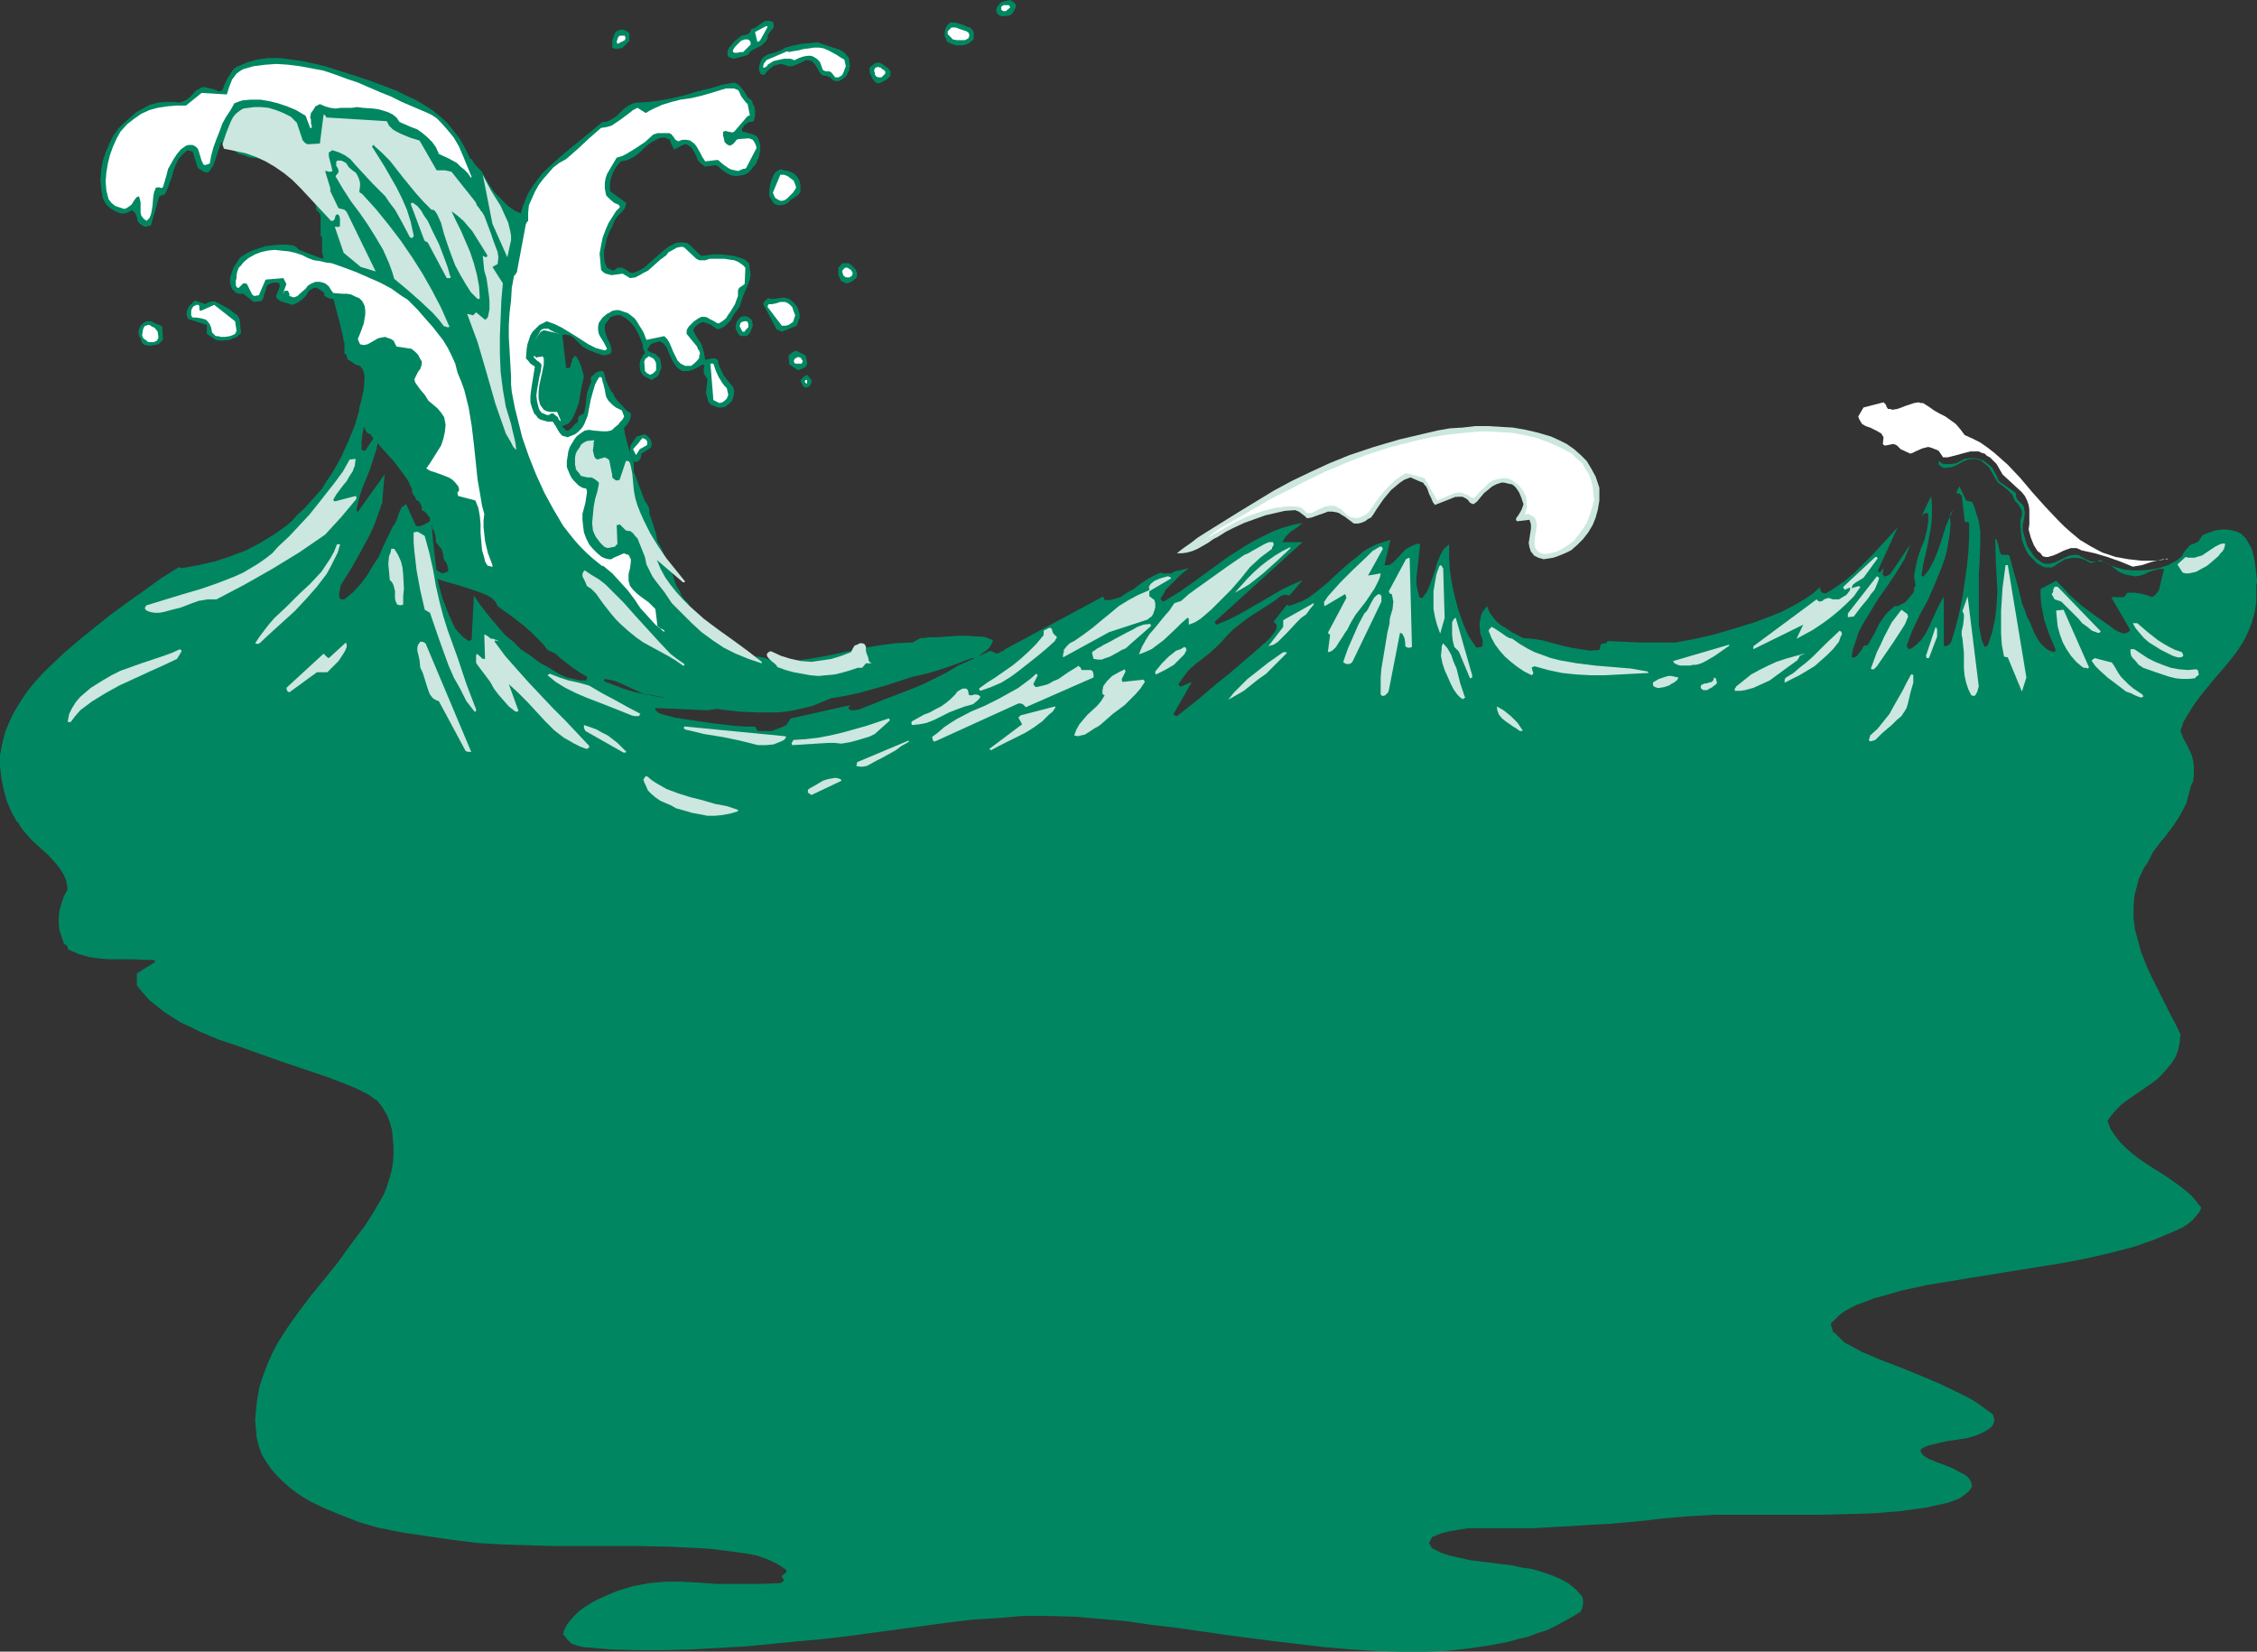 <?xml version="1.0" encoding="UTF-8" standalone="no"?>
<svg
   version="1.0"
   width="129.724mm"
   height="94.936mm"
   id="svg108"
   sodipodi:docname="Waves 1.wmf"
   xmlns:inkscape="http://www.inkscape.org/namespaces/inkscape"
   xmlns:sodipodi="http://sodipodi.sourceforge.net/DTD/sodipodi-0.dtd"
   xmlns="http://www.w3.org/2000/svg"
   xmlns:svg="http://www.w3.org/2000/svg">
  <rect width="100%" height="100%" fill="#333333" stroke="none"/>
  <sodipodi:namedview
     id="namedview108"
     pagecolor="#ffffff"
     bordercolor="#000000"
     borderopacity="0.25"
     inkscape:showpageshadow="2"
     inkscape:pageopacity="0.0"
     inkscape:pagecheckerboard="0"
     inkscape:deskcolor="#d1d1d1"
     inkscape:document-units="mm" />
  <defs
     id="defs1">
    <pattern
       id="WMFhbasepattern"
       patternUnits="userSpaceOnUse"
       width="6"
       height="6"
       x="0"
       y="0" />
  </defs>
  <path
     style="fill:#008761;fill-opacity:1;fill-rule:evenodd;stroke:none"
     d="m 48.642,31.665 v -0.162 h 0.323 l 0.485,0.162 0.323,0.323 2.101,1.454 0.646,0.162 0.646,0.162 0.323,0.162 0.323,0.162 0.646,0.162 1.939,0.162 1.939,0.162 0.646,0.485 0.323,0.162 0.323,0.323 0.646,0.323 0.646,0.162 0.97,1.131 0.646,0.485 0.485,0.646 1.131,0.969 0.485,0.323 0.646,0.323 0.646,0.969 0.808,0.969 0.808,0.808 0.646,0.646 0.162,0.646 0.162,0.485 0.162,0.485 v 0.646 l 0.162,0.162 0.323,0.323 0.323,0.323 0.162,0.485 v 4.362 l 0.323,0.323 v 2.746 0.646 l 0.162,0.485 0.162,1.131 0.323,1.292 0.323,1.616 0.485,1.616 1.939,7.431 0.485,1.777 0.323,1.454 0.323,1.292 0.162,1.131 0.162,0.323 v 0.646 1.616 l 0.162,0.162 0.323,0.323 0.162,0.646 0.162,0.323 0.646,0.323 0.646,0.485 0.646,0.323 0.646,0.162 0.485,0.646 0.323,0.646 0.162,0.969 v 0.808 l -0.162,2.1 -0.485,2.1 -0.485,1.939 v 0.969 0.969 0.646 l 0.162,0.808 0.323,0.485 0.646,0.323 0.162,0.485 0.323,0.485 0.323,0.323 0.485,0.162 0.323,0.485 0.485,0.646 0.646,0.646 0.646,0.808 1.454,1.616 1.616,1.777 1.454,1.939 1.293,1.777 0.485,0.808 0.323,0.808 0.323,0.646 v 0.646 l 0.162,0.323 0.646,0.969 v 0.323 l 0.646,0.323 0.323,0.485 0.323,0.646 v 0.808 l 0.646,0.323 0.485,0.485 0.323,0.485 0.323,0.323 v 0.646 l 0.162,0.485 0.323,0.646 v 0.485 l 0.485,0.808 0.162,0.646 0.162,0.808 v 0.808 l 0.646,0.808 0.646,0.808 0.162,0.646 0.162,0.485 v 0.485 l 0.162,0.646 0.323,0.323 0.323,0.646 0.162,0.646 0.162,0.646 -0.323,0.323 -0.485,0.162 -0.485,0.162 -0.485,-0.162 -0.485,-0.323 -0.646,-0.323 -1.131,-0.969 -1.131,-0.808 -0.485,-0.485 -0.323,-0.162 -0.323,-0.162 -0.162,0.162 -0.162,0.162 v 0.646 l 0.323,0.808 0.646,0.808 0.808,0.808 0.97,0.646 1.293,0.485 1.293,0.485 2.909,0.808 3.07,0.969 1.454,0.485 1.293,0.485 1.131,0.485 0.97,0.646 0.646,0.646 0.485,0.969 1.293,0.969 1.616,1.131 2.909,2.262 1.454,1.292 1.293,1.292 1.293,1.292 0.97,1.292 20.846,9.532 0.97,0.162 1.131,0.162 2.262,0.485 2.262,0.485 2.101,0.485 8.08,1.616 4.04,0.485 4.04,0.162 h 1.939 2.101 l 1.939,-0.162 1.939,-0.323 2.101,-0.485 1.939,-0.485 1.939,-0.808 1.939,-0.808 2.909,-0.485 3.07,-0.646 5.818,-1.616 5.979,-1.939 2.909,-0.646 2.747,-0.808 0.97,-0.323 0.97,-0.323 2.262,-0.808 2.101,-0.808 0.97,-0.323 h 0.97 l 1.131,-0.969 1.131,-0.808 0.485,-0.485 0.323,-0.485 0.323,-0.646 0.162,-0.485 -0.808,-0.323 -0.808,-0.323 -0.808,-0.162 h -0.97 l -2.101,-0.162 h -2.262 l -2.262,0.162 -2.101,0.162 h -1.939 l -0.808,0.162 h -0.808 l -0.323,0.162 -0.646,0.323 -0.485,0.323 -0.323,0.162 -3.717,0.162 -3.717,0.485 -3.717,0.646 -3.717,0.808 -3.878,0.808 -3.717,0.646 -3.717,0.485 -3.717,0.162 -0.323,-0.162 -0.646,-0.162 -1.131,-0.485 -1.454,-0.323 h -0.646 l -0.485,-0.162 -0.808,-0.485 -0.97,-0.485 -0.97,-0.808 -0.808,-0.485 -0.485,-0.162 -0.485,-0.323 -0.646,-0.485 -0.646,-0.485 -1.454,-1.131 -0.808,-0.646 -0.808,-0.646 -1.454,-1.292 -0.646,-0.485 -0.808,-0.646 -0.485,-0.323 -0.485,-0.323 -0.485,-0.323 h -0.323 v -0.485 l -0.162,-0.485 -0.485,-0.969 -0.808,-0.808 -0.646,-0.808 -0.162,-0.485 -0.162,-0.485 -0.646,-0.969 -0.485,-1.131 -0.162,-0.646 -0.162,-0.646 -0.162,-0.323 -0.485,-0.969 -0.162,-0.323 -0.808,-0.969 -0.162,-1.292 -0.485,-1.292 -0.485,-1.131 -0.646,-0.969 -0.162,-0.808 -0.162,-0.969 -1.131,-3.554 -0.323,-0.808 v -0.808 l -0.162,-0.646 -0.323,-0.646 -0.485,-0.646 -0.323,-0.808 -1.454,-3.877 -0.323,-0.969 -0.323,-0.646 v -2.262 l -0.808,-1.939 -0.646,-2.262 -0.485,-1.939 -0.162,-1.131 -0.162,-0.969 -0.808,-0.969 -0.162,-0.485 -0.323,-0.808 v -1.616 -0.323 l -0.323,-0.808 -0.162,-0.323 -0.162,-0.485 -0.162,-0.646 -0.97,-0.969 h -0.485 l -0.808,0.323 -1.293,0.646 -0.646,0.969 -0.808,1.131 -0.808,1.131 -0.646,0.969 -0.646,0.323 -0.485,0.323 -0.162,0.323 v 0.323 0.485 l -0.323,0.323 -0.323,0.162 -0.646,0.808 -0.808,0.646 -0.323,0.162 -0.323,0.162 h -0.808 l -1.778,1.292 -0.808,1.454 -0.485,0.646 -0.485,0.485 v 1.616 l -0.162,-0.646 -0.323,-0.969 -0.162,-0.969 -0.162,-0.808 -0.162,-1.777 -0.323,-1.777 -0.162,-3.877 v -3.716 l -0.162,-3.554 -0.162,-2.423 -0.323,-2.262 -0.646,-5.008 -0.162,-2.423 v -2.423 -2.423 l 0.485,-2.262 0.162,-7.108 0.162,-7.27 h -0.323 l -0.485,-0.162 -0.323,-0.323 -0.162,-0.323 -0.646,-0.162 -0.808,-0.162 -1.616,-0.646 -1.616,-1.131 -1.454,-1.454 -1.454,-1.454 -1.131,-1.616 -0.97,-1.616 -0.323,-0.646 -0.323,-0.646 -0.485,-0.485 -0.646,-0.646 -0.646,-0.808 -0.485,-0.808 -0.485,-0.162 -0.485,-0.485 -0.323,-0.485 -0.323,-0.485 L 99.869,32.311 98.899,31.826 97.768,31.18 96.637,30.372 95.344,29.403 94.213,28.595 91.627,26.656 89.041,24.879 87.749,24.072 86.618,23.425 85.325,22.779 84.194,22.456 83.224,22.133 h -1.131 l -0.808,-0.808 -0.808,-0.485 -0.646,-0.162 -0.646,-0.162 -1.293,-0.646 -1.454,-0.485 -0.485,-0.323 h -0.646 l -0.485,-0.162 -0.97,-0.646 -0.323,-0.162 h -0.485 l -0.97,-0.323 -0.323,-0.162 h -2.101 l -2.262,0.162 h -2.262 l -2.101,0.323 -0.97,0.162 -1.131,0.323 -1.131,0.323 -1.131,0.162 -1.616,1.777 h -0.646 l -0.485,0.162 -0.485,0.162 h -0.646 l -0.808,0.969 H 53.166 l -0.808,0.162 -0.646,0.646 -0.808,0.808 -0.808,0.808 -1.454,1.777 -0.646,0.808 -0.485,0.485 -0.162,0.808 -0.323,0.646 0.323,0.646 0.162,0.646 h 0.162 l 0.323,0.323 0.323,0.323 0.485,0.162 v 0.323 l 0.323,0.323 v 0.162 l -0.323,-0.162 z"
     id="path1" />
  <path
     style="fill:#cce7df;fill-opacity:1;fill-rule:evenodd;stroke:none"
     d="m 316.251,107.918 -4.525,1.777 -0.485,-0.646 -0.323,-0.808 -0.485,-0.969 -0.323,-0.969 -0.323,-0.646 -0.323,-0.323 -0.323,-0.485 -0.485,-0.162 -1.131,-0.485 -1.131,-0.485 -1.293,0.485 -0.97,0.646 -0.97,0.808 -0.97,0.808 -0.808,0.969 -0.808,0.969 -1.454,2.1 -0.808,1.292 -0.485,0.646 -0.646,0.323 -0.646,0.485 -0.808,0.323 -0.646,0.162 h -0.97 l -0.646,-0.485 -0.646,-0.485 -0.646,-0.485 -0.808,-0.485 -0.485,-0.323 -0.485,-0.162 -0.97,-0.162 h -0.97 l -0.808,0.323 -0.97,0.323 -1.778,0.646 -0.97,0.162 -0.485,-0.485 -0.646,-0.485 -0.646,-0.485 -0.808,-0.323 -2.262,0.162 -2.101,0.485 -2.101,0.485 -2.262,0.808 -2.262,0.808 -2.101,0.969 -1.939,0.969 -1.778,1.131 -0.97,0.485 -1.131,0.808 -2.262,1.292 -1.131,0.485 -1.131,0.323 -1.131,0.162 h -1.131 l 1.454,-1.131 1.616,-1.131 1.454,-1.131 1.778,-1.131 7.272,-4.524 3.717,-2.262 3.717,-2.262 3.878,-2.1 4.04,-1.939 4.202,-1.939 4.363,-1.777 5.333,-1.777 5.494,-1.616 5.494,-1.292 2.747,-0.646 2.747,-0.485 2.747,-0.162 2.747,-0.323 h 2.747 l 2.747,0.162 2.747,0.162 2.747,0.485 2.747,0.646 2.747,0.808 1.778,0.808 1.616,0.808 1.616,1.131 1.454,1.292 1.293,1.292 0.97,1.616 0.97,1.777 0.646,1.939 0.162,0.485 v 0.323 0.485 1.939 l -0.323,1.939 -0.485,1.777 -0.646,1.616 -0.97,1.616 -1.131,1.454 -1.293,1.292 -1.293,1.131 -0.97,0.485 -1.939,0.808 -0.97,0.323 -0.97,0.162 -1.131,0.162 -1.131,-0.323 -0.97,-0.485 -0.323,-0.485 -0.323,-0.323 -0.323,-0.969 -0.162,-0.969 0.162,-0.969 0.323,-2.1 v -0.969 l -0.323,-0.969 -2.747,0.323 -0.162,-0.323 v -0.323 l 0.485,-0.646 0.485,-0.808 0.323,-0.646 0.323,-0.969 -0.485,-1.454 -0.485,-1.131 -0.646,-0.969 -0.485,-0.485 -0.485,-0.323 h -0.162 -0.162 l -0.646,-0.162 -0.646,-0.162 h -0.646 l -0.97,0.323 -0.97,0.485 -0.97,0.808 -0.808,0.646 -0.808,0.969 -0.646,0.808 -0.808,0.646 -0.485,-0.162 -0.323,-0.162 -0.485,-0.646 -0.485,-0.323 -0.646,-0.323 h -0.485 -0.646 v 0.162 l -0.162,-0.162 z"
     id="path2" />
  <path
     style="fill:#008761;fill-opacity:1;fill-rule:evenodd;stroke:none"
     d="m 107.141,119.065 0.323,1.292 0.323,1.292 0.162,1.131 v 0.485 l -0.162,0.485 -1.293,0.646 -0.646,-0.162 -0.646,-0.323 -0.485,-0.646 -0.485,-0.646 -0.323,-0.808 -0.162,-0.808 -0.162,-1.616 v -1.616 l -0.162,-0.808 -0.162,-0.808 v -2.746 l -0.162,-1.292 -0.162,-1.292 -0.323,-0.646 -0.485,-0.485 -0.808,-0.323 -0.646,-0.162 h -0.808 l -0.808,-0.162 -0.646,-0.323 -0.646,-0.485 -0.162,-0.485 0.162,-0.323 0.162,-0.323 0.162,-0.485 v -0.646 l -0.485,-0.485 -0.485,-0.323 -0.646,-0.323 -1.293,-0.485 -1.293,-0.485 -2.586,-0.808 -0.323,-0.485 -0.162,-0.323 v -0.323 l 0.808,-1.292 0.646,-1.292 0.646,-1.454 0.485,-1.777 v -1.777 -0.969 l -0.162,-1.131 -0.323,-0.969 -0.323,-1.131 -0.646,-1.292 -0.646,-1.292 -0.646,-0.969 -0.323,-0.969 -0.323,-1.131 -0.162,-1.131 -0.162,-0.969 v -1.616 l 0.323,-0.646 0.323,-0.808 v -0.969 l -0.162,-0.323 -0.162,-0.485 -0.808,-0.485 -0.808,-0.323 -0.97,-0.162 h -0.97 l -0.646,-0.323 -0.485,-0.485 -0.485,-0.646 -0.323,-0.323 -0.323,-0.323 h -0.485 -0.808 l -0.808,0.323 -0.646,0.323 -1.616,0.808 -0.808,0.162 h -0.808 l -0.646,-0.323 -0.485,-0.485 -0.323,-0.485 v -0.646 l 1.616,-6.624 -0.323,-0.808 -0.485,-0.485 -0.485,-0.485 -0.646,-0.323 -0.646,-0.323 h -0.808 -1.616 L 72.558,64.945 H 71.75 L 71.104,64.622 70.458,64.299 V 63.814 63.652 l -0.646,-0.485 -0.485,-0.323 -0.485,-0.323 h -0.646 l -1.131,0.646 -0.323,0.646 -0.323,0.485 -0.808,0.808 -0.97,0.646 -1.131,0.485 -2.101,-0.646 -0.485,-0.162 -0.485,-0.323 -0.323,-0.323 -0.162,-0.485 0.162,-0.323 0.162,-0.485 0.323,-0.808 0.162,-0.485 v -0.323 l -0.162,-0.323 -0.323,-0.162 h -0.808 l -0.646,0.162 -0.646,0.323 -0.323,0.485 -0.162,0.808 -0.323,0.808 -0.162,0.808 -0.485,0.646 -1.616,0.162 -2.262,-1.777 h -0.97 l -0.808,-0.323 -0.162,-0.323 -0.485,-0.323 -0.323,-0.969 -0.162,-0.969 0.162,-0.969 0.323,-0.969 0.323,-0.808 0.485,-0.808 0.97,-1.454 1.293,-0.808 1.293,-0.646 1.454,-0.485 1.454,-0.485 1.454,-0.162 1.616,-0.162 h 1.454 l 1.454,0.162 0.646,0.323 0.323,0.323 0.323,0.323 2.101,0.808 2.101,0.808 2.101,0.646 2.424,0.485 2.909,0.969 2.909,0.969 2.909,1.292 2.586,1.454 2.586,1.777 2.424,1.939 1.131,1.131 1.131,1.131 1.131,1.292 0.97,1.292 1.616,1.777 1.454,1.777 1.131,1.939 1.131,2.262 0.808,2.1 0.808,2.423 0.646,2.262 0.646,2.585 0.97,4.847 0.646,5.008 0.646,5.008 0.485,4.685 0.646,1.454 0.162,1.454 v 1.616 1.454 l -0.162,3.07 0.162,1.454 0.323,1.292 0.162,0.162 h 0.162 0.162 z"
     id="path3" />
  <path
     style="fill:#008761;fill-opacity:1;fill-rule:evenodd;stroke:none"
     d="m 109.565,125.366 1.454,3.231 1.778,3.07 1.778,3.07 2.101,2.908 2.262,2.585 2.586,2.585 1.454,1.131 1.454,1.131 1.454,0.969 1.616,0.969 v 0.323 l -0.162,0.485 h -1.293 l -1.454,-0.323 -1.454,-0.323 -1.454,-0.646 -2.424,-1.454 -1.131,-0.646 -0.646,-0.323 -0.485,-0.323 -1.939,-1.454 -1.939,-1.292 -1.616,-1.616 -1.778,-1.454 -1.939,-2.262 -1.778,-2.1 -1.616,-2.1 -1.454,-2.1 -0.485,9.532 -0.323,0.162 -0.323,0.162 -1.131,-0.808 -0.97,-0.969 -0.808,-0.969 -0.646,-1.292 -1.131,-2.585 -0.97,-2.585 -0.646,-2.262 -0.485,-2.1 -0.485,-4.039 -0.485,-4.2 -0.323,-4.039 -0.323,-0.162 -0.323,0.162 -0.808,0.485 -0.808,0.323 -0.485,0.162 -0.646,-0.162 -2.101,-4.685 -0.485,0.323 -0.485,0.323 -0.323,0.646 -0.323,0.808 -0.485,1.454 -0.323,0.646 -0.485,0.646 -2.101,4.362 -0.97,2.262 -1.293,1.939 -1.131,1.939 -1.454,1.939 -1.616,1.777 -1.939,1.616 h -0.646 l -0.323,-0.162 -0.162,-0.323 v -0.323 -0.485 l 0.162,-0.969 0.162,-0.808 2.424,-3.877 2.262,-4.039 1.131,-2.1 1.131,-2.262 0.808,-2.1 0.808,-2.262 0.162,-0.485 0.323,-0.969 v -0.485 l 0.485,-5.493 -5.656,7.916 v 0.162 h -0.162 l -0.323,-0.323 0.485,-2.1 0.646,-2.262 1.778,-4.362 1.454,-4.524 0.485,-2.262 0.323,-2.262 -3.232,4.847 h -0.485 l -0.323,-0.162 V 96.125 l 0.162,-1.616 0.323,-1.616 0.323,-1.777 0.323,-1.616 0.162,-1.616 v -1.777 l -0.162,-0.808 -0.323,-0.808 -1.131,4.039 -1.131,3.877 -1.454,3.554 -1.616,3.554 -1.939,3.393 -1.131,1.616 -0.97,1.616 -1.293,1.454 -1.293,1.454 -1.293,1.454 -1.454,1.292 -1.131,1.292 -1.293,1.131 -2.747,1.939 -2.909,1.777 -3.07,1.616 -3.394,1.292 -3.394,1.131 -3.555,0.808 -3.555,0.646 -0.646,-0.162 h -0.162 v 0 l -3.878,2.423 -3.555,2.585 -3.878,2.746 -3.717,2.746 -3.232,2.585 -3.394,2.746 -3.394,2.908 -3.232,3.07 -1.454,1.454 -1.454,1.616 -1.454,1.777 -1.131,1.616 -1.131,1.777 -1.131,1.939 -0.808,1.777 -0.808,1.939 -0.323,1.292 L 0.485,161.554 0,164.139 v 2.423 l 0.323,2.585 0.485,2.423 0.646,2.423 0.97,2.262 1.131,2.1 0.485,0.485 0.323,0.646 0.485,0.646 0.646,0.808 1.454,1.616 1.778,1.616 1.778,1.616 1.616,1.777 0.646,0.808 0.646,0.969 0.485,0.808 0.485,1.131 0.162,0.969 0.162,0.969 -0.808,1.454 -0.485,1.454 -0.485,1.616 -0.162,1.454 v 1.454 l 0.162,1.454 0.485,1.454 0.485,1.454 0.485,0.323 0.323,0.323 v 0.323 l 0.162,0.323 1.131,0.485 1.131,0.485 2.262,0.646 2.262,0.323 2.262,0.162 h 4.686 l 4.686,0.162 h 0.162 l 0.162,0.162 v 0.323 l -3.878,2.423 v 2.585 l 1.293,1.616 1.454,1.616 1.616,1.292 1.616,1.292 1.778,1.131 1.778,1.131 2.101,0.969 1.939,0.969 4.202,1.777 4.363,1.454 4.525,1.616 4.525,1.616 10.019,3.393 2.586,0.969 2.424,0.969 2.262,0.969 2.101,1.131 0.808,0.646 0.808,0.485 0.646,0.808 0.485,0.646 0.97,1.616 0.646,1.616 0.485,1.777 0.162,1.777 0.162,1.777 v 1.777 l -0.162,1.939 -0.323,1.777 -0.485,1.616 -0.485,1.616 -0.646,1.616 -0.808,1.454 -1.616,2.746 -1.778,2.746 -3.878,5.17 -1.939,2.746 -1.454,1.777 -1.293,1.616 -2.909,3.554 -2.586,3.393 -2.424,3.393 -1.778,2.746 -0.97,1.616 -0.808,1.616 -0.808,1.777 -0.646,1.616 -0.646,1.777 -0.646,1.939 -0.323,1.777 -0.323,1.939 -0.162,1.777 -0.162,1.939 0.162,1.777 0.162,1.939 0.485,1.939 0.646,1.777 0.97,1.616 1.131,1.616 1.131,1.292 1.293,1.292 1.454,1.292 1.454,1.131 1.454,0.969 1.616,0.969 3.394,1.616 3.555,1.454 3.717,1.454 3.878,1.131 5.656,1.131 5.494,0.808 5.494,0.808 5.333,0.646 5.494,0.323 5.494,0.162 5.494,0.162 h 5.333 6.787 6.626 l 6.626,0.162 6.626,0.323 2.262,0.162 2.586,0.323 2.424,0.323 2.424,0.323 2.424,0.485 2.262,0.808 2.101,0.969 0.97,0.646 0.97,0.646 v 0.485 l -0.162,0.162 -0.323,0.323 -0.323,0.162 -0.162,0.323 0.162,0.323 0.162,0.162 0.162,0.323 -0.485,0.485 -0.323,0.162 h -0.323 l -4.363,0.162 h -4.525 -4.525 l -4.525,-0.323 -3.394,-0.162 h -3.394 l -3.555,0.323 -3.394,0.646 -3.232,0.969 -1.616,0.646 -1.454,0.646 -1.454,0.646 -1.454,0.808 -1.293,0.808 -1.293,0.969 -1.131,1.131 -0.97,1.131 -0.485,0.646 -0.323,0.646 -0.323,0.646 -0.162,0.808 0.485,0.485 0.323,0.485 0.485,0.485 0.485,0.485 1.293,0.485 1.454,0.323 5.818,0.485 5.979,0.162 h 5.656 l 5.979,-0.162 5.818,-0.323 5.818,-0.323 11.635,-1.131 5.333,-0.485 5.494,-0.646 21.493,-2.908 5.333,-0.646 5.333,-0.323 5.656,-0.485 h 5.656 l 5.656,0.162 5.494,0.485 5.656,0.485 5.494,0.808 5.494,0.646 5.656,0.808 1.131,0.162 1.131,0.162 1.131,0.162 0.97,0.162 11.15,1.454 10.989,1.292 5.656,0.485 5.333,0.323 5.494,0.162 h 5.494 l 4.363,-0.162 4.525,-0.485 4.525,-0.646 4.363,-0.808 2.262,-0.646 2.101,-0.485 2.101,-0.808 2.101,-0.646 1.939,-0.969 1.778,-0.969 1.778,-0.969 1.778,-1.131 0.323,-0.808 0.162,-0.808 v -0.808 l -0.162,-0.808 -1.454,-1.616 -1.616,-1.292 -1.778,-0.969 -1.939,-0.808 -1.939,-0.646 -2.101,-0.646 -2.262,-0.323 -2.262,-0.485 -9.05,-1.131 -2.101,-0.485 -2.262,-0.485 -1.939,-0.646 -1.939,-0.969 -0.646,-1.131 0.646,-1.292 1.939,-0.808 1.939,-0.485 1.939,-0.323 2.101,-0.323 h 4.202 4.202 5.656 l 5.656,-0.323 5.494,-0.323 5.656,-0.323 5.656,-0.485 5.656,-0.646 5.494,-0.485 5.656,-0.323 h 23.27 l 5.818,-0.162 5.656,-0.162 5.818,-0.485 5.818,-0.808 1.293,-0.323 3.07,-0.646 1.293,-0.485 1.293,-0.485 1.131,-0.808 0.97,-0.808 0.646,-0.969 -0.162,-0.808 -0.323,-0.646 -0.485,-0.646 -0.646,-0.485 -1.293,-0.646 -1.454,-0.808 -3.394,-1.292 -1.616,-0.646 -1.293,-0.808 -0.162,-0.323 -0.323,-0.323 v -0.646 l 0.808,-0.485 0.808,-0.323 1.939,-0.485 2.101,-0.485 2.262,-0.323 2.101,-0.323 2.101,-0.646 0.808,-0.323 0.97,-0.485 0.808,-0.485 0.808,-0.646 0.323,-0.646 0.162,-0.646 -0.162,-0.646 -0.162,-0.646 -1.778,-1.292 -1.778,-1.292 -1.939,-1.131 -1.939,-0.969 -4.04,-1.939 -4.202,-1.777 -4.363,-1.777 -4.202,-1.616 -4.202,-1.777 -3.878,-2.1 -0.97,-0.969 -0.97,-0.969 -0.485,-0.323 -0.162,-0.646 -0.162,-0.485 -0.162,-0.646 0.97,-0.969 0.97,-0.969 1.131,-0.808 1.131,-0.646 1.293,-0.646 1.293,-0.485 2.586,-0.969 2.909,-0.808 2.747,-0.808 5.818,-1.292 5.01,-0.808 4.848,-0.808 20.038,-3.231 5.01,-0.969 4.848,-1.131 5.01,-1.292 4.686,-1.616 3.07,-1.292 1.454,-0.646 1.454,-0.646 1.293,-0.808 1.131,-0.969 0.97,-1.131 0.485,-0.646 0.323,-0.808 -1.131,-1.454 -0.97,-1.131 -1.293,-1.131 -1.454,-1.131 -2.747,-1.939 -3.07,-1.939 -2.909,-1.939 -1.454,-1.131 -1.293,-1.131 -1.293,-1.292 -1.131,-1.454 -0.97,-1.454 -0.646,-1.777 0.97,-1.292 0.97,-1.131 1.131,-1.131 1.293,-0.969 2.586,-1.777 2.586,-1.777 1.293,-0.969 1.131,-1.131 0.97,-1.131 0.97,-1.131 0.808,-1.292 0.646,-1.616 0.323,-1.616 0.162,-1.777 -0.97,-2.1 -1.131,-2.1 -1.131,-2.262 -1.131,-2.262 -2.262,-4.524 -0.97,-2.262 -0.97,-2.423 -0.646,-2.423 -0.646,-2.423 -0.323,-2.423 v -2.423 l 0.162,-2.423 0.646,-2.423 0.323,-1.292 1.131,-2.423 0.808,-1.131 1.131,-2.262 1.454,-1.939 1.454,-1.777 1.454,-1.939 1.293,-1.939 1.131,-2.1 0.485,-0.969 0.646,-2.423 0.323,-1.292 0.485,-0.969 0.162,-1.131 v -1.131 -1.131 l -0.162,-1.292 -0.323,-1.131 -0.97,-2.1 -0.808,-1.454 -0.646,-1.616 0.646,-1.939 1.131,-1.939 1.131,-1.777 1.293,-1.777 2.747,-3.393 2.909,-3.393 1.454,-1.777 1.293,-1.777 1.131,-1.777 0.97,-1.939 0.808,-2.1 0.646,-2.262 0.323,-2.262 v -2.423 -0.646 -0.646 l 0.162,-0.485 v -0.485 l -0.323,-2.746 -0.162,-1.292 -0.323,-1.454 -0.323,-1.292 -0.646,-1.131 -0.646,-1.131 -0.97,-0.969 -0.97,-0.485 -1.131,-0.323 -1.131,-0.162 h -1.131 l -1.131,0.162 -0.97,0.323 -0.97,0.323 -0.808,0.323 -0.485,0.485 -0.162,0.323 -0.162,0.162 -0.162,0.323 -0.323,0.323 -1.616,0.646 -1.131,1.292 -0.323,0.485 -0.323,0.646 -0.97,0.808 -2.101,1.131 -1.939,0.646 -1.939,0.323 -1.939,0.162 h -1.778 l -1.778,-0.162 -1.778,-0.485 -1.778,-0.646 -1.778,-0.969 -0.646,0.323 h -0.646 -0.646 l -0.485,-0.162 -0.97,-0.485 -1.131,-0.646 -0.485,-0.162 h -0.485 l -1.131,0.162 -1.131,0.485 -1.939,0.969 -1.131,0.323 h -1.131 l -0.485,-0.162 -0.485,-0.323 -0.97,-0.646 -0.646,-0.808 -0.646,-0.969 -0.646,-0.969 -0.323,-1.131 -0.323,-1.131 -0.323,-1.131 v -1.131 l 0.323,-1.454 0.162,-1.292 -0.162,-0.646 v -0.485 l -0.323,-0.485 -0.485,-0.485 -0.323,-0.323 -0.323,-0.323 -0.162,-0.323 -0.162,-0.323 v -0.808 l -3.717,-2.585 -0.646,-1.454 -0.808,-1.454 -0.485,-0.485 -0.646,-0.485 -0.646,-0.485 -0.646,-0.323 -0.646,-0.162 -0.646,-0.162 h -1.131 l -1.131,0.162 -1.939,0.969 -1.131,0.162 h -0.97 -0.485 l -0.485,-0.162 -0.485,-0.485 h -0.162 v -0.162 0.969 l 0.323,0.162 0.323,0.323 0.485,0.162 h 0.646 l 1.131,-0.162 1.131,-0.485 1.131,-0.646 1.131,-0.485 1.131,-0.162 h 0.485 l 0.646,0.162 0.646,0.162 0.485,0.485 0.646,0.485 0.646,0.646 0.646,1.131 0.646,1.131 0.646,0.969 1.131,0.808 0.97,0.808 0.485,0.485 0.485,0.485 0.323,0.808 0.323,0.646 0.646,0.646 0.485,0.808 0.323,0.646 v 0.808 l -0.323,1.292 v 1.454 l 0.162,1.454 0.162,1.292 0.485,1.292 0.485,1.131 0.646,0.969 0.808,0.808 0.97,0.969 0.646,0.323 0.485,0.323 0.646,0.162 h 0.485 0.808 l 0.646,-0.323 0.646,-0.485 0.808,-0.485 0.808,-0.485 0.808,-0.162 0.808,-0.162 h 0.97 l 0.97,0.162 0.808,0.323 0.808,0.485 0.485,0.162 1.131,-0.323 h 1.131 l 0.97,0.323 0.97,0.485 0.808,0.646 0.808,0.646 0.97,0.485 0.97,0.323 0.97,0.162 0.97,0.162 0.97,-0.162 0.97,-0.323 0.97,-0.485 0.97,-0.323 1.131,-0.323 h 1.131 l -1.131,4.685 -0.646,0.808 -0.323,0.323 -0.485,0.323 -1.293,-0.485 -1.293,-0.323 -1.293,-0.162 h -0.808 -0.646 l -0.808,0.969 h -2.747 l 4.04,6.947 v 0.323 l -0.323,0.323 -0.485,0.162 -0.485,0.162 -0.485,-0.162 -0.485,-0.162 -0.97,-0.485 -0.808,-0.646 -3.232,-2.262 -3.07,-2.262 -2.909,-2.585 -1.293,-1.454 -1.454,-1.454 -3.394,1.777 v 1.616 l 0.162,1.777 0.323,1.616 0.323,1.777 1.131,3.231 1.293,3.07 v 0.323 l -0.323,0.323 -1.293,-0.485 -0.808,-0.646 -0.808,-0.808 -0.646,-0.969 -0.646,-1.131 -0.485,-1.131 -0.485,-1.292 -0.646,-1.131 -0.485,-1.454 -0.646,-1.616 -0.808,-3.393 -0.97,-3.393 -0.97,-3.554 -0.323,-0.162 h -0.485 -0.485 -0.323 l -0.323,-0.323 -0.162,-0.323 -0.162,-0.969 -0.323,-1.131 -0.162,-0.485 -0.323,-0.323 0.162,5.493 0.162,2.746 0.162,3.07 -0.162,3.07 -0.323,3.07 -0.646,2.908 -0.485,1.454 -0.485,1.454 -0.323,0.162 -0.323,0.162 -0.646,-1.454 -0.323,-1.616 -0.323,-1.777 v -3.554 -1.777 -1.777 -1.777 -2.262 l 0.162,-2.262 0.162,-4.524 v -2.262 l -0.323,-2.262 -0.646,-2.1 -0.323,-0.969 -0.485,-1.131 -1.293,-0.323 -1.454,-3.07 -0.162,0.323 -0.162,0.162 -0.162,0.485 -0.162,0.485 h 0.162 v 0.162 h 0.162 l 0.323,-0.162 0.162,0.323 0.323,0.162 0.646,5.493 0.162,0.323 h 0.162 0.323 l 0.323,0.162 v 3.07 l -0.162,3.231 -0.323,3.231 -0.485,3.393 -0.485,3.231 -0.646,3.231 -0.808,3.231 -0.97,3.231 -0.485,0.646 -0.646,0.323 h -0.162 l -0.323,-0.162 v -10.663 l -0.808,1.454 -0.808,1.616 -1.454,3.231 -0.808,1.616 -0.97,1.454 -1.131,1.131 -0.808,0.646 -0.646,0.323 -0.323,-0.162 -0.162,-0.323 -0.162,-0.323 1.293,-3.393 1.616,-3.393 1.778,-3.231 1.454,-3.393 1.454,-3.554 0.646,-1.777 0.485,-1.777 0.323,-1.939 0.323,-1.939 0.162,-1.939 -0.162,-2.1 0.808,-1.131 -0.808,1.616 -0.808,1.939 -1.293,4.039 -0.646,1.777 -0.808,1.939 -0.97,1.777 -1.131,1.454 h -0.323 l -0.162,-0.162 0.323,-2.262 0.485,-2.1 0.485,-2.1 0.808,-4.362 0.162,-2.1 v -2.262 l -0.162,-2.1 -2.101,4.362 0.162,-0.162 0.162,-0.162 0.162,-0.162 0.323,-0.162 h 0.162 0.485 v 0.969 0.969 l -0.323,1.939 -0.485,1.939 -0.808,1.939 -0.646,1.939 -0.485,2.1 -0.323,1.939 0.162,0.969 0.162,1.131 -0.323,0.323 v 0.485 0.323 l -0.162,0.323 -1.616,1.939 -0.485,0.323 -0.646,0.323 -0.646,0.323 h -0.646 l -1.131,0.969 -0.808,0.808 -0.808,1.131 -0.646,0.969 -1.131,2.262 -1.293,2.262 v 0 l -0.323,0.162 h -0.323 l -0.323,0.162 -0.323,0.646 -0.485,0.646 -0.485,0.646 -0.323,0.323 -0.485,0.162 h -0.323 l -0.162,-0.162 0.323,-1.777 0.646,-1.777 0.485,-1.616 0.808,-1.616 1.778,-2.908 1.778,-2.908 1.939,-2.746 1.939,-2.908 1.778,-2.908 0.646,-1.616 0.646,-1.616 -4.363,6.462 -0.646,0.323 -0.323,0.162 h -0.323 l -0.323,-0.323 v -0.485 l 0.162,-0.969 -0.162,0.162 -0.323,0.323 v 0.162 l -0.323,0.162 h -0.323 l -0.162,-0.162 4.363,-9.532 -1.778,1.939 -3.717,4.039 -1.939,1.939 -1.939,1.939 -2.101,1.777 -2.101,1.454 -0.97,0.646 -1.131,0.646 -0.646,-0.162 h -0.162 l -0.162,-0.323 -0.162,-0.162 v -0.162 -0.323 l -0.162,-0.162 -1.454,1.292 -1.616,1.131 -1.616,0.969 -1.778,0.969 -1.939,0.969 -1.939,0.808 -3.878,1.454 -4.202,1.292 -4.363,1.292 -4.202,0.969 -4.363,0.808 h -3.717 -3.717 l -7.272,-0.323 -0.162,0.323 -0.323,0.162 -0.97,0.162 -0.323,1.292 -2.101,0.162 -1.939,-0.323 -2.101,-0.323 -2.101,-0.485 -4.202,-1.131 -2.101,-0.323 -2.101,-0.162 -1.131,-0.646 -1.293,-0.646 -1.131,-0.808 -1.131,-0.646 -0.97,-0.808 -0.808,-0.969 -0.808,-1.131 -0.485,-1.292 -0.485,0.646 -0.485,0.646 -0.323,0.646 -0.162,0.808 -0.162,0.808 v 0.808 l 0.162,1.777 0.323,0.646 0.162,0.646 v 0.646 0.485 l -0.323,0.323 h -0.323 l -0.485,0.162 -0.323,-0.162 -1.616,-2.423 -1.131,-2.585 -0.97,-2.746 -0.808,-2.908 -0.646,-2.908 -0.485,-3.07 -0.162,-2.908 v -2.746 l -1.131,0.969 -0.808,1.454 -0.646,1.454 -0.485,1.777 -1.131,3.231 -0.646,1.454 -0.485,0.646 -0.485,0.646 h -0.323 l -0.323,-0.162 -0.323,-1.292 -0.323,-1.454 v -1.454 l 0.162,-1.454 0.323,-2.908 0.162,-1.454 0.162,-1.454 v 0 l -0.485,-0.162 -0.97,0.323 -0.97,0.485 -0.808,0.485 -1.454,1.616 -0.646,0.646 -0.646,0.646 -0.808,0.485 h -0.97 l 1.293,-5.493 -1.616,0.485 -1.454,0.485 -1.616,0.808 -1.293,0.808 -1.293,1.131 -1.293,0.969 -2.586,2.262 -2.586,2.423 -2.586,2.1 -1.293,0.969 -1.454,0.808 -1.616,0.646 -1.454,0.485 v -0.162 l -0.323,-0.162 -2.909,3.716 v 0 l 0.323,0.323 0.323,0.323 v 0.808 l -0.323,0.646 -0.485,0.646 -0.485,0.646 -1.131,1.131 -0.646,0.485 -0.646,0.646 -4.525,3.877 -2.262,1.939 -2.262,1.777 -4.363,3.716 -4.525,3.554 -0.323,-0.162 -0.485,-0.162 4.04,-7.108 -2.262,0.969 h -0.323 l -0.162,-0.323 -0.162,-0.162 1.131,-1.616 1.131,-1.454 1.454,-1.292 2.909,-2.262 1.454,-1.292 1.293,-1.292 1.293,-1.454 1.293,-1.292 1.454,-1.131 1.454,-1.131 1.454,-0.969 3.07,-1.939 1.454,-0.969 1.454,-1.131 0.646,-0.162 h 0.162 l 0.323,-0.162 v 0.162 h 0.323 l 0.162,0.162 0.323,-0.162 2.747,-3.231 -2.586,1.131 -2.262,1.131 -4.686,2.746 -4.525,2.585 -2.262,1.131 -2.424,0.969 v 0 l -0.162,-0.162 -0.162,-0.485 v 0 l 19.069,-17.286 h -4.363 l 0.323,-0.646 0.485,-0.646 0.485,-0.485 0.485,-0.485 1.454,-0.969 1.131,-0.969 -2.262,0.485 -2.262,0.646 -2.101,0.808 -1.939,0.969 -1.939,0.969 -1.939,1.131 -3.555,2.262 -3.555,2.585 -3.555,2.585 -3.394,2.423 -3.717,2.262 -0.162,-0.162 h -0.162 l -0.323,-0.485 0.646,-0.969 0.485,-0.969 0.808,-0.808 0.808,-0.808 1.616,-1.616 1.778,-1.454 -1.939,0.485 -0.97,0.162 -0.97,0.485 h -1.131 -0.646 l -0.485,-0.162 -1.454,0.646 -1.454,0.808 -1.454,0.969 -1.454,1.131 -1.454,0.808 -1.454,0.969 -1.616,0.485 -0.808,0.162 h -0.97 l -0.162,-0.323 -0.162,-0.485 -21.331,11.47 -0.323,0.323 -0.485,0.162 -0.485,0.323 -0.485,0.162 -1.454,-0.646 -1.616,0.808 -1.778,0.808 -3.555,1.616 -2.424,1.454 -2.586,1.292 -2.586,1.292 -2.747,1.131 -5.494,2.1 -5.656,2.262 -0.97,0.162 h -0.808 l -0.323,-0.162 h -0.162 v -0.485 l 0.162,-0.323 0.323,-0.162 -13.09,2.908 -0.323,0.485 -0.323,0.485 -0.323,0.485 -0.646,0.323 -1.293,0.485 -1.293,0.485 h -2.909 l -0.162,-0.162 -0.162,-0.162 -0.323,-0.646 h -2.101 l -2.262,-0.162 -4.363,-0.485 -4.363,-0.646 -2.262,-0.323 -2.101,-0.323 -1.131,-0.323 -1.293,-0.323 -0.97,-0.323 -0.808,-0.646 v -0.485 l 11.15,0.485 11.474,-1.454 -8.403,-0.323 -4.202,-0.162 -4.202,-0.323 -4.363,-0.485 -4.202,-0.808 -2.101,-0.485 -2.101,-0.646 -2.101,-0.808 -2.101,-0.808 v -0.323 l 0.162,-0.162 8.08,1.454 0.162,-0.162 h 0.162 v -0.162 -0.323 l -4.363,-1.454 -4.04,-1.777 -4.04,-1.939 -1.939,-0.969 -1.778,-1.131 -1.778,-1.292 -1.616,-1.292 -1.616,-1.292 -1.454,-1.454 -1.454,-1.616 -1.293,-1.777 -1.131,-1.777 -0.97,-1.939 -0.646,-0.808 -0.485,-0.808 -0.808,-0.969 z"
     id="path4" />
  <path
     style="fill:#cce7df;fill-opacity:1;fill-rule:evenodd;stroke:none"
     d="m 483.345,118.419 v -0.323 h -0.646 l -0.485,0.162 -0.97,0.485 -1.939,1.292 -0.97,0.646 -1.131,0.323 -0.485,0.162 h -1.293 l -0.646,-0.162 -1.778,1.616 1.131,1.777 0.646,0.162 h 0.808 l 0.646,-0.162 0.808,-0.162 1.454,-0.808 0.646,-0.323 0.485,-0.323 2.262,-1.939 0.485,-0.646 0.485,-0.485 0.323,-0.646 z"
     id="path5" />
  <path
     style="fill:#cce7df;fill-opacity:1;fill-rule:evenodd;stroke:none"
     d="m 477.527,146.045 v -0.323 l -0.162,-0.162 -0.323,-0.162 -1.778,0.162 -1.939,-0.162 -1.778,-0.323 -1.778,-0.646 -1.616,-0.646 -1.616,-0.808 -1.454,-0.969 -1.454,-0.969 h -0.323 -0.485 v 0.808 l 0.162,0.646 0.323,0.485 0.485,0.485 0.808,0.969 0.97,0.646 2.747,0.969 2.909,0.969 1.293,0.323 1.454,0.162 h 1.454 l 1.454,-0.162 0.162,-0.323 0.323,-0.162 0.323,-0.323 z"
     id="path6" />
  <path
     style="fill:#cce7df;fill-opacity:1;fill-rule:evenodd;stroke:none"
     d="m 474.295,142.329 -0.162,-0.323 -0.162,-0.323 -1.454,-0.485 -1.293,-0.646 -1.131,-0.646 -1.293,-0.808 -2.262,-1.777 -2.262,-1.939 h -0.97 l 0.646,1.131 0.808,0.969 0.97,1.131 1.131,0.969 2.586,1.616 2.586,1.292 0.485,0.162 0.646,0.162 h 0.485 l 0.485,-0.162 z"
     id="path7" />
  <path
     style="fill:#ffffff;fill-opacity:1;fill-rule:evenodd;stroke:none"
     d="m 470.902,121.327 -1.293,0.323 -1.454,0.162 h -1.454 -1.454 l -2.909,-0.323 -2.747,-0.485 -2.909,-0.969 -2.424,-1.292 -2.424,-1.454 -0.97,-0.808 -0.97,-0.808 -1.454,-1.292 -1.454,-1.454 -2.747,-2.908 -2.747,-3.07 -2.586,-3.07 -2.747,-2.908 -1.454,-1.292 -1.454,-1.292 -1.454,-1.131 -1.616,-1.131 -1.616,-0.808 -1.778,-0.808 -0.97,-1.292 -0.97,-1.131 -1.131,-0.808 -1.131,-0.808 -1.293,-0.646 -1.131,-0.646 -1.131,-0.808 -1.293,-0.808 h -0.485 l -0.485,-0.162 -0.97,0.162 -0.97,0.323 -0.97,0.323 -0.808,0.323 -0.97,0.323 -0.97,0.162 -0.485,-0.162 h -0.485 l -0.323,-0.485 -0.162,-0.485 -0.162,-0.162 -0.323,-0.323 -4.363,1.131 -1.131,1.939 0.162,0.485 0.162,0.323 0.485,0.808 0.808,0.485 0.97,0.323 1.616,0.808 0.808,0.485 0.485,0.808 -0.162,1.454 0.323,0.323 h 0.323 l 0.808,-0.162 0.808,-0.162 0.485,0.162 0.323,0.162 0.323,0.323 0.485,0.485 2.101,0.969 0.485,-0.162 0.646,-0.323 1.454,-0.646 0.646,-0.162 0.646,-0.162 0.646,0.162 0.808,0.323 0.485,0.162 0.162,0.162 h 0.162 l 0.97,1.454 h 0.97 l 1.293,-0.323 2.424,-0.646 1.293,-0.323 h 1.131 0.646 l 0.646,0.323 0.646,0.162 0.485,0.485 0.646,0.323 0.485,0.485 0.97,0.969 0.646,1.131 0.646,1.131 4.202,3.877 0.646,0.808 0.485,0.969 0.323,0.969 0.162,0.969 v 3.231 l -0.162,1.131 0.485,1.777 0.646,1.616 0.808,1.292 0.646,0.485 0.485,0.646 0.646,0.162 h 0.485 l 1.131,-0.323 1.131,-0.485 0.97,-0.485 0.808,-0.323 0.97,-0.323 h 0.646 0.485 l 0.485,0.162 0.646,0.323 2.909,0.646 2.747,0.808 2.747,0.969 2.747,1.131 1.939,-0.323 1.939,-0.646 1.939,-0.485 0.808,-0.162 h 0.97 v -0.162 h 0.162 z"
     id="path8" />
  <path
     style="fill:#cce7df;fill-opacity:1;fill-rule:evenodd;stroke:none"
     d="m 465.569,151.215 -0.162,-0.323 -0.97,-0.646 -0.97,-0.646 -0.97,-0.808 -0.808,-0.808 -0.97,-0.969 -0.646,-0.969 -0.646,-1.131 -0.646,-0.969 -3.717,-0.969 -0.485,0.323 -0.162,0.162 v 0.162 l 0.808,1.131 0.808,0.808 1.778,1.616 1.939,1.454 2.101,1.616 0.97,0.323 0.97,0.485 0.808,0.323 0.485,0.162 0.485,-0.162 z"
     id="path9" />
  <path
     style="fill:#cce7df;fill-opacity:1;fill-rule:evenodd;stroke:none"
     d="m 456.196,136.998 -9.211,-9.532 h -0.323 -0.323 l -0.162,0.323 -0.162,0.323 v 0.485 l -0.323,0.485 0.646,1.131 1.454,0.485 0.808,0.808 0.97,0.969 1.939,1.939 0.808,0.969 1.131,0.808 0.97,0.808 1.293,0.485 h 0.323 l 0.162,-0.162 0.162,-0.162 z"
     id="path10" />
  <path
     style="fill:#cce7df;fill-opacity:1;fill-rule:evenodd;stroke:none"
     d="m 453.772,144.914 -5.494,-12.44 -1.616,0.162 0.162,1.777 0.162,1.616 0.485,1.777 0.646,1.777 0.808,1.454 0.97,1.454 1.131,1.292 1.131,0.969 0.485,0.323 h 0.485 l 0.323,0.162 0.323,-0.162 z"
     id="path11" />
  <path
     style="fill:#cce7df;fill-opacity:1;fill-rule:evenodd;stroke:none"
     d="m 440.198,147.176 -4.04,-24.395 h -0.485 l -0.646,4.847 -0.323,5.008 v 2.423 2.585 l 0.162,2.423 0.485,2.585 0.808,0.162 3.07,7.431 z"
     id="path12" />
  <path
     style="fill:#cce7df;fill-opacity:1;fill-rule:evenodd;stroke:none"
     d="m 429.856,149.115 -2.424,-19.548 -1.131,3.231 0.323,0.646 v 0.808 l -0.162,1.454 -0.323,1.454 v 0.808 l 0.162,0.646 0.162,1.616 0.162,1.616 v 1.777 1.616 l 0.162,1.616 0.323,1.454 0.485,1.454 0.646,1.292 0.646,0.162 0.323,-0.323 0.323,-0.646 z"
     id="path13" />
  <path
     style="fill:#cce7df;fill-opacity:1;fill-rule:evenodd;stroke:none"
     d="m 420.806,138.29 v -1.131 -0.485 l -0.323,-0.485 -2.101,6.301 0.162,0.485 h 0.162 0.323 z"
     id="path14" />
  <path
     style="fill:#ffffff;fill-opacity:1;fill-rule:evenodd;stroke:none"
     d="m 416.12,115.673 -0.646,1.292 z"
     id="path15" />
  <path
     style="fill:#cce7df;fill-opacity:1;fill-rule:evenodd;stroke:none"
     d="m 415.635,148.307 v -1.616 l -0.162,-0.162 h -0.323 l -0.97,1.777 -0.808,1.616 -1.939,3.393 -0.97,1.777 -1.293,1.616 -1.293,1.616 -1.616,1.454 -0.162,0.646 -0.162,0.323 0.162,0.162 0.162,0.162 0.646,-0.162 0.485,-0.162 0.162,-0.162 0.162,-0.162 1.131,-1.131 1.131,-0.969 0.97,-0.808 1.131,-1.131 0.97,-0.808 0.646,-0.969 0.485,-0.808 0.323,-1.131 0.485,-2.1 0.323,-1.131 z"
     id="path16" />
  <path
     style="fill:#cce7df;fill-opacity:1;fill-rule:evenodd;stroke:none"
     d="m 414.504,133.928 -0.162,-0.485 -0.162,-0.162 -1.131,-0.808 -2.101,2.746 -1.616,3.07 -0.808,1.777 -0.808,1.616 -0.646,1.777 -0.646,1.777 0.162,0.162 h 0.162 0.323 l 0.323,-0.323 0.323,-0.323 1.778,-2.585 1.778,-2.585 1.778,-2.746 0.808,-1.292 z"
     id="path17" />
  <path
     style="fill:#cce7df;fill-opacity:1;fill-rule:evenodd;stroke:none"
     d="m 408.04,125.366 -0.323,-0.162 -6.302,8.078 v 0.646 0.162 l 1.293,-0.162 1.454,-1.939 1.616,-1.939 0.646,-0.969 0.808,-0.969 0.485,-1.131 0.485,-1.292 z"
     id="path18" />
  <path
     style="fill:#cce7df;fill-opacity:1;fill-rule:evenodd;stroke:none"
     d="m 407.716,121.004 h -0.323 l -6.949,6.462 v 0.162 0.162 l 0.323,0.323 1.131,-0.485 v 0.485 l -0.162,0.323 -0.646,0.808 -0.808,0.485 -0.808,0.485 h -0.808 -0.485 l -0.485,-0.162 -0.485,-0.162 -0.485,0.162 -0.485,0.162 -0.323,0.323 -0.646,0.162 -0.323,-0.162 -0.323,-0.323 -13.736,10.178 v 0.646 l 10.827,-5.331 -1.454,3.07 1.778,-0.969 1.778,-0.969 1.939,-1.292 1.778,-1.292 1.778,-1.454 1.778,-1.616 1.616,-1.616 1.454,-2.1 h -0.162 l -0.162,-0.162 -1.616,0.485 0.162,-0.485 0.162,-0.323 0.646,-0.485 0.808,-0.485 0.808,-0.485 3.07,-4.2 z"
     id="path19" />
  <path
     style="fill:#cce7df;fill-opacity:1;fill-rule:evenodd;stroke:none"
     d="m 400.121,137.806 v -0.162 l -0.162,-0.485 h -0.162 l -0.162,-0.162 v 0 l -0.162,0.162 -2.909,2.746 -2.747,2.746 -1.454,1.292 -1.454,1.131 -1.293,1.131 -1.616,0.969 -0.162,0.162 -0.162,0.323 v 0.323 0.323 l 3.232,-1.616 1.616,-0.969 1.616,-0.969 1.293,-1.131 1.454,-1.292 1.293,-1.292 1.293,-1.616 0.162,-0.485 0.162,-0.485 0.162,-0.323 z"
     id="path20" />
  <path
     style="fill:#cce7df;fill-opacity:1;fill-rule:evenodd;stroke:none"
     d="m 391.88,142.006 -4.04,1.131 -1.939,0.646 -1.778,0.808 -1.939,0.969 -1.778,0.969 -1.616,1.292 -1.616,1.292 -0.162,0.323 -0.162,0.162 v 0 0.485 h 0.162 1.131 l 0.97,-0.162 1.778,-0.485 1.778,-0.808 1.778,-0.808 3.07,-2.262 2.909,-2.1 0.323,-0.485 0.162,-0.323 v -0.162 l 1.131,-0.485 z"
     id="path21" />
  <path
     style="fill:#cce7df;fill-opacity:1;fill-rule:evenodd;stroke:none"
     d="m 375.558,140.067 -12.12,3.554 0.323,0.485 0.646,0.323 0.646,0.162 h 0.646 1.454 l 0.646,-0.162 h 0.646 l 1.131,-0.323 0.97,-0.485 1.939,-1.131 1.616,-1.131 1.616,-1.131 z"
     id="path22" />
  <path
     style="fill:#cce7df;fill-opacity:1;fill-rule:evenodd;stroke:none"
     d="m 372.972,148.145 -0.162,-0.323 v -0.323 l -0.162,-0.162 -0.323,-0.162 v 0.162 l -0.162,0.485 -0.162,0.162 -0.162,0.162 -0.646,0.162 -0.485,0.162 h -0.323 l -0.808,0.323 -0.162,0.485 0.162,0.323 0.162,0.162 0.323,0.162 h 0.808 l 0.485,-0.323 0.646,-0.323 0.323,-0.323 0.323,-0.162 0.162,-0.162 0.162,-0.323 z"
     id="path23" />
  <path
     style="fill:#cce7df;fill-opacity:1;fill-rule:evenodd;stroke:none"
     d="m 364.569,147.176 -0.808,-0.162 -0.646,-0.162 h -0.646 l -0.646,0.162 -1.454,0.485 -1.131,0.646 -0.162,0.162 v 0.485 l 0.162,0.323 0.323,0.162 0.485,0.162 h 0.485 l 0.97,-0.162 0.97,-0.323 0.323,-0.162 0.162,-0.162 0.646,-0.323 0.646,-0.485 0.323,-0.485 z"
     id="path24" />
  <path
     style="fill:#cce7df;fill-opacity:1;fill-rule:evenodd;stroke:none"
     d="m 357.944,145.883 -3.717,-0.646 -3.878,-0.323 -3.878,-0.323 -3.878,-0.485 -3.717,-0.646 -1.939,-0.485 -1.778,-0.646 -1.778,-0.646 -1.616,-0.808 -1.616,-0.969 -1.616,-1.131 -0.646,-0.162 -0.646,-0.323 -1.131,-0.808 -0.97,-0.646 -0.485,-0.323 -0.646,-0.323 -0.323,0.323 -0.323,0.485 0.646,1.616 0.808,1.454 0.97,1.292 1.131,1.292 1.293,1.131 1.454,1.131 1.454,0.969 1.616,0.808 0.162,-0.162 0.162,-0.162 V 146.045 l -0.162,-0.323 v -0.162 l -0.162,-0.485 0.162,-0.162 0.485,-0.162 2.909,0.808 3.07,0.646 3.07,0.323 3.07,0.162 h 3.232 l 3.07,-0.162 6.302,-0.323 z"
     id="path25" />
  <path
     style="fill:#ffffff;fill-opacity:1;fill-rule:evenodd;stroke:none"
     d="m 346.308,108.726 -0.162,-1.454 -0.162,-1.454 -0.323,-1.454 -0.485,-1.292 -0.808,-1.292 -0.646,-1.131 -1.131,-0.969 -1.131,-1.131 -2.424,-1.292 -2.586,-1.131 -2.586,-0.969 -2.747,-0.646 -2.747,-0.485 -2.909,-0.162 -2.909,-0.162 -2.747,0.162 -3.07,0.323 -2.909,0.323 -2.909,0.485 -2.909,0.646 -5.818,1.454 -5.494,1.777 -4.525,1.777 -4.202,1.777 -4.04,1.939 -4.04,2.1 -3.878,1.939 -3.878,2.262 -7.272,4.2 -0.97,0.646 -0.97,0.808 -0.646,0.646 -0.97,0.485 2.262,-1.292 1.131,-0.646 1.131,-0.646 2.586,-1.454 2.747,-1.292 2.747,-0.969 2.909,-0.808 1.454,-0.162 1.293,-0.162 h 1.454 l 1.454,0.162 0.485,0.323 0.323,0.323 0.646,0.646 h 0.97 l 0.646,-0.323 0.808,-0.485 0.808,-0.323 0.808,-0.323 0.97,-0.162 h 0.808 l 0.485,0.162 0.485,0.323 0.485,0.162 0.323,0.323 0.646,0.646 0.808,0.646 0.323,0.162 0.323,0.162 h 0.485 l 0.485,0.162 0.808,-0.162 0.97,-0.485 0.808,-0.485 1.778,-2.585 1.778,-2.262 1.131,-1.131 1.131,-1.131 1.131,-0.808 1.293,-0.808 4.04,1.131 2.747,4.847 0.808,-0.323 0.646,-0.323 1.616,-0.646 0.808,-0.323 0.808,-0.162 0.808,0.162 0.808,0.323 0.485,0.162 0.323,0.323 0.323,0.162 0.485,0.162 0.808,-0.808 0.646,-0.808 0.97,-0.808 0.808,-0.808 0.97,-0.646 1.131,-0.323 1.131,-0.162 h 0.646 l 0.646,0.162 0.646,0.323 0.646,0.485 0.485,0.323 0.485,0.485 0.808,1.131 0.646,1.292 v 1.131 l 0.162,0.808 -0.485,1.616 0.323,0.162 0.323,-0.162 1.293,0.646 0.323,0.485 0.162,0.485 0.162,0.969 -0.162,0.969 -0.162,0.969 -0.162,0.969 v 1.131 l 0.162,0.808 0.323,0.485 0.323,0.323 0.646,0.323 0.485,0.162 h 0.808 l 0.646,-0.162 1.293,-0.323 1.293,-0.646 1.293,-0.808 1.293,-0.969 0.97,-1.292 0.97,-1.292 0.808,-1.292 0.646,-1.616 0.485,-1.616 z"
     id="path26" />
  <path
     style="fill:#cce7df;fill-opacity:1;fill-rule:evenodd;stroke:none"
     d="m 330.633,158.485 -0.97,-1.454 -1.454,-1.454 -1.616,-1.292 -1.454,-0.808 0.162,0.969 0.323,0.808 0.646,0.808 0.808,0.646 1.616,1.131 0.808,0.485 0.646,0.485 h 0.485 l 0.162,-0.162 z"
     id="path27" />
  <path
     style="fill:#cce7df;fill-opacity:1;fill-rule:evenodd;stroke:none"
     d="m 319.806,146.691 -3.555,-12.44 h -0.162 v 0 l -0.323,0.323 -0.323,0.646 v 1.454 1.292 l 0.162,1.292 0.323,1.292 0.97,0.969 2.424,5.816 h 0.162 l 0.323,-0.162 v -0.162 z"
     id="path28" />
  <path
     style="fill:#cce7df;fill-opacity:1;fill-rule:evenodd;stroke:none"
     d="m 318.19,151.376 -0.97,-2.908 -0.808,-3.231 -0.646,-1.454 -0.485,-1.454 -0.808,-1.454 -0.97,-1.131 -0.323,0.646 v 0.646 l -0.162,1.454 0.323,1.616 0.485,1.454 0.646,1.454 0.646,1.454 0.646,1.292 0.808,1.131 0.323,0.323 0.323,0.323 0.485,0.323 h 0.162 l 0.162,-0.162 0.323,-0.162 v 0 z"
     id="path29" />
  <path
     style="fill:#cce7df;fill-opacity:1;fill-rule:evenodd;stroke:none"
     d="m 313.827,134.252 -0.323,-10.824 -0.162,-0.162 -0.162,-0.323 -0.162,-0.162 -0.323,0.162 -0.646,1.777 -0.323,1.777 -0.323,1.939 v 1.939 1.939 l 0.323,1.777 0.485,1.777 0.646,1.777 z"
     id="path30" />
  <path
     style="fill:#cce7df;fill-opacity:1;fill-rule:evenodd;stroke:none"
     d="m 306.716,140.229 -0.485,-18.902 -0.162,-0.162 -0.323,0.162 -0.323,0.162 -3.717,6.947 0.162,0.485 0.485,0.162 0.162,0.808 0.162,0.808 -0.162,1.616 -0.485,1.616 -0.162,0.808 v 0.646 l -0.485,2.1 -0.323,1.939 -0.646,3.877 -0.323,1.939 -0.162,1.939 v 1.939 1.777 l 0.162,0.162 0.323,0.162 0.485,-0.162 0.323,-0.323 0.323,-0.323 0.162,-0.485 2.424,-12.44 0.485,0.162 0.162,0.323 0.162,0.323 0.162,0.323 0.162,0.969 v 0.646 l 0.162,0.323 0.485,0.162 h 0.323 l 0.485,-0.162 z"
     id="path31" />
  <path
     style="fill:#cce7df;fill-opacity:1;fill-rule:evenodd;stroke:none"
     d="m 300.252,118.904 -0.162,-0.162 h -0.323 l -1.616,0.969 -1.293,1.292 -2.909,2.746 -2.747,2.746 -2.747,3.07 -0.323,0.485 -0.323,0.485 -0.162,0.162 v 0.485 0.323 l 0.162,0.162 4.363,-2.585 0.162,0.162 v 0.162 l 0.162,0.485 -4.04,7.593 0.162,0.162 0.323,0.323 -0.485,3.716 0.646,-0.162 0.485,-0.323 0.646,-0.646 0.485,-0.808 0.97,-1.454 0.485,-0.808 0.485,-0.646 0.808,-1.616 0.97,-1.616 2.262,-2.908 0.97,-1.454 0.97,-1.454 0.808,-1.616 0.323,-0.808 0.162,-0.808 -2.747,0.485 3.232,-5.816 z"
     id="path32" />
  <path
     style="fill:#cce7df;fill-opacity:1;fill-rule:evenodd;stroke:none"
     d="m 300.091,130.697 v -1.131 l -0.162,-0.323 -0.323,-0.162 h -0.162 l -0.485,0.323 -0.485,0.485 -0.646,1.131 -0.646,1.292 -0.323,0.485 -0.485,0.485 -1.293,2.423 -1.131,2.585 -1.131,2.585 -0.97,2.746 v 0.323 l 0.323,0.162 0.323,0.162 h 0.485 l 0.485,-0.162 0.323,-0.323 z"
     id="path33" />
  <path
     style="fill:#cce7df;fill-opacity:1;fill-rule:evenodd;stroke:none"
     d="m 285.385,131.182 v -0.162 l -6.626,3.716 v 1.454 l -3.232,4.2 0.485,-0.162 0.646,-0.162 0.97,-0.646 0.97,-0.969 0.97,-0.969 2.101,-2.262 0.97,-0.969 1.131,-0.808 0.808,-1.131 0.808,-0.969 z"
     id="path34" />
  <path
     style="fill:#cce7df;fill-opacity:1;fill-rule:evenodd;stroke:none"
     d="m 280.214,118.904 -1.616,0.808 -1.616,0.969 -1.616,1.131 -1.454,1.131 -1.454,1.292 -1.454,1.454 -2.747,3.07 1.454,-0.808 1.616,-0.969 1.454,-1.131 1.616,-1.292 3.07,-2.746 2.909,-2.746 z"
     id="path35" />
  <path
     style="fill:#cce7df;fill-opacity:1;fill-rule:evenodd;stroke:none"
     d="m 279.406,141.683 h -0.646 l -3.232,2.262 -3.07,2.423 -1.454,1.131 -1.454,1.454 -1.454,1.454 -1.293,1.616 3.394,-1.939 1.616,-1.292 1.616,-1.292 1.616,-1.131 3.07,-3.07 1.454,-1.454 z"
     id="path36" />
  <path
     style="fill:#cce7df;fill-opacity:1;fill-rule:evenodd;stroke:none"
     d="m 276.659,118.419 v -0.323 l -0.162,-0.323 h -0.808 l -0.808,0.323 -1.454,0.808 -1.454,0.808 -0.808,0.485 -0.808,0.323 -3.555,2.423 -3.394,2.423 -3.394,2.423 -1.778,1.292 -1.616,1.454 -0.485,0.162 -0.485,0.162 -0.485,0.162 -0.162,0.162 -0.97,1.454 -1.131,1.292 -2.101,2.585 -1.131,1.292 -0.808,1.292 -0.808,1.454 -0.646,1.616 1.293,-0.485 1.454,-0.646 1.293,-0.969 1.293,-0.969 2.424,-2.262 1.293,-1.292 1.454,-1.292 h 0.162 l 0.162,0.162 v 0.323 0.485 0.323 0.162 l 1.293,-0.485 1.293,-0.808 1.131,-0.969 1.131,-0.969 2.101,-2.1 2.262,-2.262 2.101,-2.423 1.939,-2.423 2.262,-2.1 1.293,-0.969 1.293,-0.969 v -0.323 l 0.162,-0.162 z"
     id="path37" />
  <path
     style="fill:#cce7df;fill-opacity:1;fill-rule:evenodd;stroke:none"
     d="m 257.59,140.714 -0.323,-0.162 -0.808,0.485 -0.97,0.323 -0.808,0.646 -0.808,0.646 -1.454,1.454 -1.454,1.777 v 0.485 l 0.162,0.162 1.939,-0.969 1.939,-1.131 0.646,-0.646 0.808,-0.808 0.808,-0.808 0.485,-0.969 z"
     id="path38" />
  <path
     style="fill:#cce7df;fill-opacity:1;fill-rule:evenodd;stroke:none"
     d="m 254.358,125.528 -0.162,-0.162 -0.485,-0.162 -0.646,0.162 -1.131,0.323 -1.131,0.485 -0.808,0.646 -0.323,0.485 v 0.162 h -0.162 l 0.162,0.323 v 0.323 l -0.162,0.162 -1.131,0.485 -1.131,0.485 -2.101,1.131 -2.101,1.292 -1.939,1.616 -1.778,1.454 -1.939,1.616 -1.939,1.454 -2.101,1.454 -0.97,0.485 -0.646,0.646 -0.646,0.808 v 0.485 l -0.162,0.485 v 0.646 l 10.019,-5.493 8.403,-2.746 0.323,-0.323 0.485,-0.323 0.323,-0.485 0.162,-0.485 0.323,-0.969 v -0.969 l -0.162,-0.485 v -0.162 l -0.162,-0.162 -0.323,-0.162 -0.323,-0.323 -0.323,-0.162 v -0.323 -0.323 -0.485 l 4.686,-2.746 z"
     id="path39" />
  <path
     style="fill:#cce7df;fill-opacity:1;fill-rule:evenodd;stroke:none"
     d="m 249.995,135.706 -0.162,-0.162 -1.454,0.162 -1.293,0.485 -1.131,0.646 -1.293,0.646 -2.424,1.292 -1.131,0.646 -1.293,0.646 -0.808,0.485 -0.646,0.323 -0.646,0.485 -0.323,0.162 -0.162,0.323 0.323,1.292 0.97,0.162 h 0.808 l 0.808,-0.323 0.97,-0.323 1.778,-0.969 0.808,-0.485 0.808,-0.323 1.454,-1.292 1.293,-1.131 1.293,-1.131 1.454,-1.292 z"
     id="path40" />
  <path
     style="fill:#cce7df;fill-opacity:1;fill-rule:evenodd;stroke:none"
     d="m 248.541,147.822 -0.162,-0.162 -4.525,0.485 -0.162,-0.323 v -0.323 l 0.323,-0.646 0.323,-0.646 0.162,-0.323 -0.162,-0.485 -1.293,0.646 -1.454,0.808 -1.131,1.131 -0.485,0.646 -0.323,0.485 -0.162,0.969 v 0.646 l 0.162,0.162 0.323,0.162 -0.808,1.292 -0.808,0.969 -2.101,1.939 -0.97,1.131 -0.808,0.969 -0.646,1.131 -0.485,1.292 0.808,0.162 0.646,-0.162 0.808,-0.162 0.808,-0.485 1.454,-0.969 0.646,-0.323 0.646,-0.485 1.293,-1.131 1.293,-1.131 2.586,-1.939 1.131,-1.131 1.131,-1.131 1.131,-1.292 0.97,-1.454 z"
     id="path41" />
  <path
     style="fill:#cce7df;fill-opacity:1;fill-rule:evenodd;stroke:none"
     d="m 237.552,147.014 v -0.485 l -0.162,-0.646 -0.162,-0.162 -0.323,-0.162 h -1.939 l -0.162,-0.323 -0.162,-0.323 -0.323,-0.162 v -0.162 0 0 l -0.162,0.162 -2.101,1.292 -2.101,1.454 -1.131,0.485 -1.131,0.646 -1.131,0.323 -1.454,0.323 -0.323,-0.162 -0.323,-0.485 v 0 l 0.97,-1.939 -0.162,-0.162 -0.162,-0.162 -1.293,1.131 -1.293,0.969 -1.293,0.969 -1.454,0.808 -2.909,1.616 -2.909,1.454 -3.07,1.292 -3.07,1.616 -1.293,0.808 -1.454,0.969 -1.293,1.131 -1.293,0.969 0.162,0.646 0.162,0.323 h 0.323 l 18.099,-8.239 h 0.485 l 0.485,0.162 0.323,0.323 0.323,0.323 14.706,-6.462 z"
     id="path42" />
  <path
     style="fill:#cce7df;fill-opacity:1;fill-rule:evenodd;stroke:none"
     d="m 229.472,138.29 -0.323,-0.323 -0.162,-0.162 -0.162,-0.162 -0.162,-0.323 -0.162,-0.646 -0.162,-0.162 -0.323,-0.162 -1.293,0.646 v 0.485 0.485 l -1.616,1.939 -1.616,1.616 -1.778,1.616 -1.778,1.454 -3.717,2.585 -1.778,1.131 -1.778,1.292 0.162,0.323 0.162,0.162 2.262,-0.808 2.262,-0.969 2.101,-1.292 1.939,-1.454 3.878,-3.07 1.939,-1.616 1.778,-1.616 0.162,-0.323 0.323,-0.485 z"
     id="path43" />
  <path
     style="fill:#cce7df;fill-opacity:1;fill-rule:evenodd;stroke:none"
     d="m 229.31,153.638 -0.162,-0.162 -7.434,1.939 -0.162,0.162 -0.323,0.323 0.808,1.454 -7.11,5.331 0.323,0.323 1.778,-0.969 1.939,-0.969 3.878,-1.939 1.778,-1.131 1.778,-1.292 1.454,-1.454 0.808,-0.646 z"
     id="path44" />
  <path
     style="fill:#008761;fill-opacity:1;fill-rule:evenodd;stroke:none"
     d="M 220.745,1.131 220.261,0.485 219.937,0.323 219.453,0 l -1.454,0.323 -0.485,0.162 -0.485,0.485 -0.485,0.646 -0.162,0.646 0.162,0.485 0.162,0.323 0.485,0.323 0.485,0.162 1.616,-0.162 0.485,-0.323 0.323,-0.485 0.323,-0.485 0.323,-0.808 z"
     id="path45" />
  <path
     style="fill:#ffffff;fill-opacity:1;fill-rule:evenodd;stroke:none"
     d="m 219.291,1.292 -0.162,-0.162 h -1.131 l -0.485,0.323 v 0.323 0.323 l 0.162,0.162 0.323,0.162 h 0.485 l 0.97,-0.808 z"
     id="path46" />
  <path
     style="fill:#cce7df;fill-opacity:1;fill-rule:evenodd;stroke:none"
     d="m 212.827,151.215 -0.162,-0.162 -0.485,-0.162 h -0.485 -0.162 l -0.323,0.162 h -0.485 l -0.323,-0.162 v -0.323 l -0.162,-0.646 -0.323,-0.323 h -0.323 -0.485 l -0.323,0.162 -0.808,0.485 -0.485,0.646 -0.97,0.969 -0.97,0.808 -1.131,0.808 -1.293,0.646 -1.131,0.646 -1.293,0.485 -2.586,1.454 -0.162,0.323 0.162,0.485 1.616,-0.162 1.616,-0.323 1.616,-0.646 1.616,-0.808 1.616,-0.808 1.616,-0.646 1.778,-0.646 1.778,-0.485 0.97,-0.808 0.323,-0.323 0.323,-0.485 z"
     id="path47" />
  <path
     style="fill:#008761;fill-opacity:1;fill-rule:evenodd;stroke:none"
     d="M 211.534,8.078 V 7.108 l -0.323,-0.646 -0.485,-0.485 -0.646,-0.162 -0.646,-0.323 -1.454,-0.485 -1.454,-0.162 -0.646,0.485 -0.485,0.808 -0.162,0.808 v 0.485 0.485 l 0.323,0.646 0.162,0.485 0.97,0.485 1.131,0.323 h 1.293 l 0.646,-0.162 0.485,-0.162 0.485,-0.323 0.323,-0.323 0.323,-0.162 0.162,-0.485 z"
     id="path48" />
  <path
     style="fill:#ffffff;fill-opacity:1;fill-rule:evenodd;stroke:none"
     d="M 210.565,7.755 V 7.593 l -0.162,-0.485 -0.485,-0.323 -1.454,-0.485 -0.808,-0.323 h -0.485 -0.323 -0.162 l -0.162,0.162 -0.323,0.323 -0.323,0.323 v 0.646 l 0.323,0.323 0.323,0.323 0.485,0.485 0.808,0.162 h 1.778 l 0.323,-0.162 0.323,-0.162 0.162,-0.162 z"
     id="path49" />
  <path
     style="fill:#cce7df;fill-opacity:1;fill-rule:evenodd;stroke:none"
     d="m 197.313,160.908 -11.15,4.685 v 0.323 l -0.162,0.485 0.808,0.162 h 0.646 l 0.808,-0.162 0.646,-0.323 1.454,-0.808 1.293,-0.646 1.454,-0.808 1.454,-0.808 1.293,-0.969 1.454,-0.808 0.162,-0.162 v 0 z"
     id="path50" />
  <path
     style="fill:#008761;fill-opacity:1;fill-rule:evenodd;stroke:none"
     d="m 193.435,16.155 v -0.646 l -0.485,-0.646 -0.646,-0.485 -0.646,-0.485 -0.808,-0.323 -0.646,0.162 -0.323,0.162 -0.646,0.485 -0.323,0.323 v 0.485 0.485 l 0.162,0.485 0.485,0.969 0.646,0.808 0.485,0.162 h 0.323 l 0.646,-0.323 0.646,-0.323 0.323,-0.162 0.323,-0.323 0.162,-0.162 0.162,-0.162 0.162,-0.162 z"
     id="path51" />
  <path
     style="fill:#cce7df;fill-opacity:1;fill-rule:evenodd;stroke:none"
     d="m 193.273,156.384 -0.162,-0.323 -2.424,0.808 -2.424,0.808 -5.171,1.454 -2.747,0.646 -2.586,0.485 -2.747,0.323 -2.586,0.162 -0.162,0.162 -0.162,0.323 -0.162,0.162 0.162,0.485 2.586,-0.162 2.586,-0.162 2.747,-0.162 h 1.293 l 1.454,0.162 1.939,-0.323 1.778,-0.485 1.616,-0.485 0.97,-0.323 0.97,-0.485 3.232,-2.908 z"
     id="path52" />
  <path
     style="fill:#ffffff;fill-opacity:1;fill-rule:evenodd;stroke:none"
     d="m 192.304,15.832 v -0.323 l -0.162,-0.162 -0.162,-0.162 -0.323,-0.162 -0.162,-0.162 -0.162,-0.162 -0.646,-0.162 -0.485,0.162 -0.162,0.162 -0.162,0.485 0.162,0.485 v 0.323 l 0.323,0.485 0.485,0.162 h 0.646 l 0.808,-0.808 z"
     id="path53" />
  <path
     style="fill:#cce7df;fill-opacity:1;fill-rule:evenodd;stroke:none"
     d="m 189.395,144.106 -0.323,-0.162 -0.323,-0.323 -0.162,-0.808 -0.323,-0.808 -0.162,-0.646 v -0.969 l -0.162,-0.162 -0.162,-0.323 -0.485,-0.162 h -0.485 l -0.646,0.323 -0.485,0.162 -0.323,0.485 -0.485,0.969 -2.101,0.808 -2.101,0.646 -2.101,0.323 -2.262,0.323 -2.262,-0.162 -2.262,-0.485 -2.101,-0.646 -2.101,-0.969 h -0.323 l -0.323,0.162 -0.162,0.162 -0.162,0.162 v 0.485 l 0.323,0.485 0.646,0.646 0.646,0.485 0.485,0.485 0.162,0.323 1.778,0.646 1.778,0.485 1.778,0.323 1.778,0.323 1.778,0.162 1.778,-0.162 1.778,-0.162 1.939,-0.485 1.131,-0.323 0.97,-0.323 0.97,-0.323 h 0.97 l 0.808,-0.969 z"
     id="path54" />
  <path
     style="fill:#008761;fill-opacity:1;fill-rule:evenodd;stroke:none"
     d="m 186.163,59.937 v -0.646 l -0.323,-0.808 -0.485,-0.485 -0.485,-0.485 -0.485,-0.323 h -0.485 -0.485 -0.485 l -0.323,0.485 -0.485,0.485 v 0.808 0.808 l 0.162,0.323 0.162,0.323 0.162,0.485 0.485,0.323 0.808,0.323 0.646,-0.162 0.646,-0.323 0.323,-0.323 0.323,-0.162 0.323,-0.485 z"
     id="path55" />
  <path
     style="fill:#ffffff;fill-opacity:1;fill-rule:evenodd;stroke:none"
     d="m 185.193,59.29 v -0.162 l -0.162,-0.162 -0.162,-0.323 -0.323,-0.162 -0.162,-0.162 -0.323,-0.162 h -0.485 l -0.323,0.323 -0.162,0.162 -0.162,0.323 0.162,0.485 0.162,0.485 0.323,0.162 0.162,0.162 h 0.808 l 0.485,-0.323 0.162,-0.323 z"
     id="path56" />
  <path
     style="fill:#008761;fill-opacity:1;fill-rule:evenodd;stroke:none"
     d="m 184.709,14.378 -0.162,-0.485 v -0.323 l -0.162,-0.969 -0.485,-0.646 -0.646,-0.646 -0.808,-0.485 -0.97,-0.323 -1.939,-0.646 -1.939,-0.646 -1.778,0.162 -1.778,0.162 -1.616,0.323 -1.778,0.485 -1.131,0.646 -1.293,0.485 -1.293,0.323 -0.646,0.323 -0.485,0.323 -0.485,0.646 -0.323,0.969 -0.162,0.969 0.162,0.485 0.162,0.485 0.323,0.162 0.485,0.162 0.808,-0.969 0.97,-0.808 0.485,-0.323 0.646,-0.162 0.808,-0.162 0.646,0.162 0.485,0.162 0.485,0.162 h 0.808 l 0.808,-0.323 0.808,-0.323 0.646,-0.323 0.646,-0.323 h 0.646 l 0.646,0.162 0.808,0.808 0.485,0.808 0.323,0.646 0.485,0.646 0.162,0.162 0.485,0.162 h 0.485 l 0.323,0.162 0.485,0.162 0.323,0.323 0.323,0.323 0.485,0.162 h 0.808 l 0.808,-0.485 0.646,-0.485 0.485,-0.808 0.323,-0.808 v -0.485 z"
     id="path57" />
  <path
     style="fill:#ffffff;fill-opacity:1;fill-rule:evenodd;stroke:none"
     d="m 183.739,14.378 -0.323,-1.454 -0.646,-0.323 -0.97,-0.646 -1.778,-0.969 -1.131,-0.485 -0.97,-0.162 h -1.131 l -0.97,0.162 -1.293,0.162 -1.293,0.323 -1.131,0.162 -0.646,0.162 -0.485,-0.162 -4.525,1.939 -0.162,0.323 -0.323,0.323 -0.162,0.485 v 0.485 h 0.323 l 0.162,-0.162 0.323,-0.162 0.162,-0.323 1.293,-0.808 1.454,-0.323 0.808,-0.162 h 0.646 0.808 l 0.808,0.323 0.97,-0.485 0.97,-0.323 0.97,-0.162 h 0.646 l 0.485,0.162 0.808,0.485 0.646,0.646 0.323,0.808 0.323,0.969 0.323,0.162 0.323,0.162 h 0.808 l 0.323,0.162 0.162,0.162 0.646,0.808 0.162,0.162 h 0.323 0.323 l 0.323,-0.162 0.485,-0.323 0.323,-0.646 z"
     id="path58" />
  <path
     style="fill:#cce7df;fill-opacity:1;fill-rule:evenodd;stroke:none"
     d="m 182.769,169.47 -0.162,-0.162 v 0 l -0.323,-0.162 -0.808,-0.162 -0.97,0.162 -0.808,0.162 -0.97,0.323 -1.616,0.969 -1.454,0.808 -0.162,0.323 v 0.485 l 0.323,0.162 0.162,0.162 0.323,0.162 6.464,-3.07 z"
     id="path59" />
  <path
     style="fill:#008761;fill-opacity:1;fill-rule:evenodd;stroke:none"
     d="m 176.305,83.039 v -0.485 l -0.97,-1.131 -0.323,0.162 -0.485,0.323 -0.323,0.323 -0.323,0.485 0.646,1.292 h 0.162 l 0.162,0.162 h 0.485 l 0.323,-0.162 h 0.162 l 0.162,-0.323 z"
     id="path60" />
  <path
     style="fill:#ffffff;fill-opacity:1;fill-rule:evenodd;stroke:none"
     d="m 175.336,83.039 v -0.485 h -0.162 -0.162 l -0.162,0.162 v 0.323 0 l 0.162,0.162 0.162,0.162 0.162,-0.162 z"
     id="path61" />
  <path
     style="fill:#008761;fill-opacity:1;fill-rule:evenodd;stroke:none"
     d="m 175.336,78.838 -0.323,-1.616 -1.939,-0.969 h -0.485 l -0.485,0.323 -0.808,0.646 0.162,1.939 1.939,1.292 1.454,-0.646 0.323,-0.323 0.162,-0.323 z"
     id="path62" />
  <path
     style="fill:#ffffff;fill-opacity:1;fill-rule:evenodd;stroke:none"
     d="m 174.366,78.515 v -0.162 l -0.162,-0.162 -0.162,-0.323 -0.162,-0.162 -0.485,-0.162 -0.323,0.162 -0.323,0.162 -0.162,0.162 -0.162,0.485 0.162,0.323 0.162,0.162 h 1.454 V 78.838 Z"
     id="path63" />
  <path
     style="fill:#008761;fill-opacity:1;fill-rule:evenodd;stroke:none"
     d="M 173.881,41.358 V 40.389 l -0.162,-0.969 -0.485,-0.969 -0.485,-0.485 -0.323,-0.323 -1.131,-0.485 -0.97,-0.162 -0.646,-0.162 h -0.323 l -0.485,0.323 -0.323,0.162 -0.485,0.646 -0.323,0.808 -0.323,0.808 -0.162,0.969 -0.162,0.969 v 0.969 l 0.323,0.646 0.485,0.808 0.323,0.323 0.323,0.162 0.485,0.162 h 0.485 l 0.97,-0.162 0.808,-0.485 0.646,-0.646 0.808,-0.485 0.646,-0.485 0.485,-0.646 z"
     id="path64" />
  <path
     style="fill:#008761;fill-opacity:1;fill-rule:evenodd;stroke:none"
     d="m 173.72,68.984 v -0.646 l -0.162,-0.646 -0.323,-0.969 -0.808,-0.969 -0.97,-0.808 -0.646,-0.162 -0.485,-0.162 -1.131,0.162 -1.131,0.162 h -0.485 l -0.646,-0.162 -0.323,0.162 -0.323,0.323 -0.323,0.323 -0.162,0.485 v 0 l 2.909,5.493 1.131,0.485 3.232,-1.292 z"
     id="path65" />
  <path
     style="fill:#ffffff;fill-opacity:1;fill-rule:evenodd;stroke:none"
     d="m 172.912,40.55 -0.485,-1.292 -0.646,-0.485 -0.646,-0.485 -0.808,-0.323 h -0.808 l -1.616,3.877 0.162,0.485 0.323,0.646 0.485,0.323 0.646,0.323 h 0.485 l 0.485,-0.162 0.485,-0.323 0.485,-0.485 0.808,-0.808 0.646,-0.969 v -0.162 z"
     id="path66" />
  <path
     style="fill:#ffffff;fill-opacity:1;fill-rule:evenodd;stroke:none"
     d="m 172.75,68.499 -0.323,-0.808 -0.323,-0.969 -0.646,-0.646 -0.485,-0.323 -0.485,-0.162 h -0.97 l -0.97,0.323 -0.808,0.162 h -0.808 v 0.162 l -0.162,0.162 v 0.323 l 3.07,4.039 h 0.808 l 0.646,-0.162 0.485,-0.323 0.485,-0.323 z"
     id="path67" />
  <path
     style="fill:#cce7df;fill-opacity:1;fill-rule:evenodd;stroke:none"
     d="m 170.811,160.1 -0.323,-0.162 -21.654,-2.1 h -0.162 l -0.162,0.323 0.162,0.162 0.162,0.162 2.101,0.485 1.939,0.485 4.04,0.646 3.878,0.808 1.939,0.485 1.939,0.485 h 1.778 l 1.616,-0.162 0.808,-0.323 0.808,-0.323 0.646,-0.323 z"
     id="path68" />
  <path
     style="fill:#008761;fill-opacity:1;fill-rule:evenodd;stroke:none"
     d="m 168.064,5.654 v -0.646 0 l -0.162,-0.162 -0.162,-0.162 -0.646,-0.162 h -0.646 l -0.485,0.162 -0.485,0.323 -1.131,0.808 -0.485,0.323 -0.646,0.162 -0.162,0.485 -0.162,0.162 -0.162,0.323 -0.808,0.323 -0.808,0.162 -0.646,0.485 -0.646,0.485 -0.485,0.485 -0.485,0.646 -0.485,0.485 -0.323,0.808 v 0.969 l 0.323,0.323 0.485,0.162 0.646,0.162 0.485,-0.162 1.293,-0.323 1.131,-0.323 0.485,-0.646 0.646,-0.485 1.293,-0.646 0.646,-0.323 0.485,-0.485 0.485,-0.485 0.323,-0.646 V 7.755 7.593 l 1.293,-1.616 z"
     id="path69" />
  <path
     style="fill:#ffffff;fill-opacity:1;fill-rule:evenodd;stroke:none"
     d="m 166.771,5.816 -0.323,-0.162 -2.424,1.292 0.485,2.1 h 0.323 l 0.323,-0.323 z"
     id="path70" />
  <path
     style="fill:#cce7df;fill-opacity:1;fill-rule:evenodd;stroke:none"
     d="m 165.478,143.783 -2.909,-2.262 -3.07,-2.262 -3.394,-2.423 -3.232,-2.423 -3.07,-2.746 -1.454,-1.454 -1.454,-1.616 -1.293,-1.616 -1.131,-1.616 -0.97,-1.777 -0.808,-1.939 5.656,4.847 h 0.323 l 0.162,-0.162 -4.04,-5.008 -1.778,-2.585 -1.778,-2.908 -1.454,-2.908 -0.646,-1.454 -0.646,-1.616 -0.485,-1.616 -0.323,-1.777 -0.162,-1.777 -0.162,-1.777 -0.162,-0.808 -0.162,-0.808 -0.162,-0.646 -0.323,-0.485 h -0.485 -0.162 v 0.162 l -1.293,3.877 -0.323,0.162 h -0.485 l -0.485,-0.323 -0.323,-0.323 v -0.485 l -0.646,-3.231 -0.323,-0.323 -0.646,-0.323 -1.616,0.485 -0.485,-0.323 -0.162,-0.323 -0.162,-0.646 -0.162,-0.646 0.162,-1.292 V 96.125 l 0.162,-0.485 -1.616,0.162 -0.646,0.323 -0.646,0.485 -0.323,0.646 -0.485,0.646 -0.323,0.646 -0.162,0.808 v 0.808 0.808 l 0.162,0.646 v 0.323 0 l 0.808,0.969 0.323,0.485 0.646,0.162 0.808,0.162 h 0.808 l 0.646,0.323 0.646,0.485 0.323,0.323 v 0.323 0 l -0.323,1.616 -0.485,1.616 -0.323,1.777 -0.162,1.777 -0.162,1.616 0.162,1.616 0.323,0.808 0.323,0.646 0.485,0.646 0.485,0.646 0.485,0.485 0.323,0.323 0.323,0.162 0.485,0.162 1.616,-0.323 0.162,-0.323 0.323,-0.162 -0.162,-4.2 h 0.323 l 0.323,-0.162 0.323,0.323 0.646,0.646 0.323,0.323 0.485,0.162 h 0.162 0.323 l 0.646,0.485 0.485,0.646 0.485,0.485 0.323,0.808 0.646,1.616 0.646,1.616 0.323,1.616 0.646,1.292 0.646,1.292 0.808,1.131 1.778,2.262 1.616,2.423 2.262,2.262 2.101,2.1 2.101,1.939 2.424,1.777 2.424,1.616 2.586,1.292 2.747,1.131 2.909,0.969 v 0 z"
     id="path71" />
  <path
     style="fill:#008761;fill-opacity:1;fill-rule:evenodd;stroke:none"
     d="m 165.155,32.634 v -0.969 l -0.162,-0.808 -0.323,-0.808 -0.323,-0.485 -0.323,-0.162 -0.808,-0.323 -0.646,-0.162 -1.293,-0.323 v -0.162 l -0.162,-0.323 0.323,-0.485 0.323,-0.485 0.485,-0.323 0.485,-0.323 h 0.485 l 0.485,-0.162 0.162,-0.485 0.162,-0.646 v -1.292 l -0.162,-0.808 -0.323,-0.485 -0.162,-0.646 -0.485,-0.485 -0.485,-0.323 -0.323,-0.646 -0.323,-0.485 -0.323,-0.485 -0.808,-0.969 -0.485,-0.323 -0.646,-0.323 -2.586,0.485 -2.747,0.808 -2.747,0.646 -2.586,0.808 -2.747,0.646 -2.586,0.485 -2.424,0.323 -2.424,0.162 h -0.485 l -0.646,0.162 -0.97,0.485 -0.97,0.646 -0.808,0.808 -0.808,0.808 -0.97,0.646 -0.97,0.485 -0.485,0.162 h -0.646 l -2.747,2.262 -2.747,2.262 -2.586,2.1 -2.586,2.262 -2.424,2.262 -0.97,1.292 -0.97,1.292 -0.97,1.454 -0.646,1.454 -0.646,1.616 -0.485,1.616 v 1.292 3.554 l -0.162,0.808 -0.323,0.808 -0.162,0.646 -0.323,0.646 -1.293,5.816 -0.485,3.07 -0.485,2.908 -0.162,2.908 -0.162,3.07 -0.162,2.908 0.162,3.07 0.162,2.423 0.162,2.423 0.323,2.423 0.485,2.423 1.131,4.847 1.454,4.685 1.616,4.685 1.939,4.362 2.101,4.2 2.101,4.2 2.586,2.908 2.747,2.746 5.818,5.816 2.909,2.746 2.909,3.07 2.747,3.07 2.586,3.07 0.646,0.485 h 0.808 0.808 l 0.485,-0.485 v -0.323 -0.323 -0.323 l -0.646,-0.485 -0.646,-0.485 -0.646,-0.646 -0.485,-0.808 v -1.454 l -0.162,-0.646 -0.162,-0.646 -0.323,-0.485 -0.323,-0.646 -0.485,-0.485 -0.485,-0.323 -1.454,-0.646 -1.131,-0.969 -0.485,-0.485 -0.485,-0.485 -0.323,-0.646 -0.162,-0.646 0.162,-1.777 v -0.808 l 0.162,-0.646 0.162,-1.616 -0.162,-0.808 -0.323,-0.808 -0.323,-0.162 -0.323,-0.162 -0.646,-0.162 -0.485,-0.162 -0.646,0.162 -0.646,0.323 -1.131,0.646 -0.646,0.323 -0.485,0.162 h -0.646 l -0.646,-0.323 -0.323,-0.485 -0.485,-0.323 -0.646,-0.485 v -0.162 l -0.162,-0.485 -0.162,-0.323 -0.323,-0.323 -0.485,-0.485 -0.323,-0.646 -0.323,-0.485 -0.162,-0.808 -0.162,-0.646 v -1.616 l 0.162,-1.454 0.485,-3.07 0.162,-1.454 -0.162,-1.454 -1.293,-0.646 -0.646,-0.485 -0.646,-0.485 -0.485,-0.646 -0.485,-0.646 -0.323,-0.646 -0.162,-0.808 v -0.969 -0.969 l 0.162,-0.808 0.323,-0.808 0.162,-0.646 0.485,-0.646 0.485,-0.646 0.485,-0.485 1.131,-0.323 1.454,-0.162 h 1.293 l 1.454,-0.162 1.293,-0.162 1.293,-0.323 0.97,-0.646 0.485,-0.485 0.485,-0.485 0.485,-0.646 0.323,-0.646 0.162,-0.646 v -0.323 -0.323 l -1.131,-0.808 -0.808,-0.969 -0.97,-0.969 -0.808,-1.131 -0.646,-1.131 -0.646,-1.292 -0.485,-1.131 -0.323,-1.454 -0.162,-0.162 -0.162,-0.162 h -0.485 l -0.646,0.162 -0.485,0.323 -0.162,0.162 -0.323,0.323 -0.323,0.162 -0.162,0.646 v 0.162 l 0.162,0.323 -0.485,1.131 -0.485,1.454 -0.162,1.454 -0.162,1.454 -0.323,1.454 -0.485,1.292 -0.323,0.646 -0.323,0.646 -0.485,0.485 -0.646,0.485 -0.97,0.323 -0.485,-0.162 -0.323,-0.162 -0.323,-0.323 -0.323,-0.323 v -0.162 0 l 0.323,-0.162 0.485,-0.162 0.646,-0.323 0.485,-0.646 0.646,-1.131 0.485,-1.292 0.485,-1.292 0.485,-2.908 0.323,-1.454 0.323,-1.454 -0.323,-1.131 -0.323,-1.131 -0.485,-1.131 -0.485,-0.808 -0.162,-0.162 h -0.323 l -0.162,0.323 -0.323,0.323 v 0.323 l -0.162,0.485 -0.162,0.485 v 0.323 l -0.323,0.323 h -0.162 -0.485 l -0.808,-7.108 0.323,-0.162 h 0.323 l 0.97,0.162 0.808,0.485 0.646,0.646 1.293,1.292 1.454,0.808 1.616,0.646 1.616,0.485 1.293,-0.323 0.323,-0.485 v -0.323 l -0.162,-0.969 -0.323,-0.808 -0.485,-0.969 -0.323,-0.969 -0.162,-0.808 v -0.485 -0.485 l 0.323,-0.485 0.323,-0.323 0.485,-0.808 0.808,-0.323 0.646,-0.162 h 0.808 l 0.97,0.485 0.808,0.646 0.646,0.646 0.646,0.808 0.485,0.808 0.485,0.969 0.808,1.939 v 0.646 l 0.162,0.485 0.162,0.323 0.162,0.485 -0.485,0.485 -0.162,0.485 -0.323,0.485 -0.162,0.646 v 0.485 0.646 l 0.162,0.646 0.323,0.646 0.323,0.323 0.485,0.323 1.293,0.646 1.293,-0.808 0.323,-0.485 0.162,-0.485 0.323,-0.808 v -0.646 l -0.162,-0.646 v -0.323 l -0.162,-0.485 -0.323,-0.323 -0.646,-0.646 -0.97,-0.323 -0.808,-0.485 0.323,-0.646 0.485,-0.646 0.646,-0.323 0.646,-0.162 0.485,-0.162 h 0.162 l 0.808,0.485 0.646,0.808 0.808,1.939 0.485,0.969 0.485,0.808 0.646,0.808 0.485,0.323 0.485,0.323 h 0.646 0.646 l 1.131,-0.323 0.97,-0.485 1.131,-0.646 0.162,0.162 0.162,0.162 -0.162,0.646 v 0.485 0.485 l 0.808,1.292 -0.162,1.454 -0.162,1.454 0.323,1.292 0.162,0.646 0.485,0.646 0.808,0.323 0.808,0.323 h 0.808 l 0.808,-0.162 0.808,-0.646 0.646,-0.646 0.323,-0.969 0.162,-1.131 -0.162,-0.646 -0.162,-0.323 v 0 l -0.97,-1.131 -0.97,-1.292 -0.808,-1.616 -0.323,-0.808 -0.162,-0.969 -0.323,-0.162 -0.162,-0.162 h -0.808 l -0.808,0.162 -0.646,0.162 -0.162,-0.969 -0.162,-0.808 -0.485,-1.616 -0.97,-1.454 -0.808,-1.454 0.162,-0.646 0.485,-0.485 0.646,-0.485 0.808,-0.323 0.485,0.162 0.485,0.162 0.808,0.323 0.646,0.485 0.808,0.485 0.808,-0.323 0.646,-0.323 0.646,-0.646 0.646,-0.646 0.808,-1.454 1.131,-1.454 0.808,-2.423 0.97,-2.262 0.485,-1.292 0.162,-1.131 -0.162,-1.131 -0.162,-1.292 -0.97,-0.808 -1.293,-0.485 -1.131,-0.323 -1.454,-0.162 -1.293,-0.162 h -1.454 l -2.586,0.323 v 0 h -0.162 l -0.323,-0.162 -1.131,-1.131 -0.97,-0.969 -0.646,-0.485 -0.808,-0.162 h -0.808 l -0.97,0.162 -1.293,0.646 -1.131,0.808 -4.202,3.716 -1.293,0.808 -1.293,0.485 h -0.323 l -0.485,-0.162 -0.646,-0.485 -0.97,-0.485 h -0.485 -0.485 l -0.323,0.323 -0.323,0.162 -0.323,0.162 -1.293,-0.646 -0.485,-1.131 -0.162,-1.292 v -1.292 l 0.323,-1.292 0.323,-1.454 0.485,-1.292 0.646,-1.131 0.485,-1.292 0.323,-0.485 0.323,-0.485 0.485,-0.485 0.485,-0.485 0.646,-0.808 0.162,-0.485 0.162,-0.646 -3.555,-2.585 v -0.808 -0.969 l 0.162,-0.808 0.323,-0.969 0.323,-0.808 0.485,-0.808 0.485,-0.646 0.646,-0.646 0.808,-0.162 0.646,-0.162 1.293,-0.646 1.131,-0.808 0.97,-0.969 1.131,-0.969 0.97,-0.646 1.293,-0.646 0.646,-0.162 h 0.646 l 0.646,0.323 h 0.323 v 0.162 l 0.97,2.1 2.262,-1.131 h 0.485 l 0.485,0.323 0.323,0.162 0.323,0.323 0.485,0.808 0.485,0.969 0.323,0.808 0.485,0.646 0.646,0.485 0.485,0.323 2.262,-0.323 0.646,0.323 0.646,0.646 1.454,0.969 0.808,0.323 0.97,0.162 0.808,-0.162 0.97,-0.162 0.808,-0.485 0.646,-0.646 0.485,-0.646 0.485,-0.485 0.323,-0.808 0.323,-0.646 z"
     id="path72" />
  <path
     style="fill:#ffffff;fill-opacity:1;fill-rule:evenodd;stroke:none"
     d="m 164.347,32.149 -0.162,-0.646 -0.323,-0.646 -0.323,-0.485 -0.808,-0.323 -2.262,0.162 -0.485,0.162 -0.323,0.485 -0.485,0.485 -0.646,0.323 -0.646,-0.323 -0.485,-0.485 -0.162,-0.808 -0.162,-0.646 v -0.808 h 0.162 l 0.323,-0.162 0.646,0.162 0.808,0.162 h 0.162 l 0.323,-0.162 2.909,-3.393 h 0.162 l 0.323,-0.162 -0.485,-2.423 -0.485,-0.485 -0.485,-0.646 -0.485,-0.646 -0.323,-0.808 -0.323,-0.485 -0.485,-0.162 -0.323,-0.162 h -0.646 -1.131 l -1.131,0.323 -2.101,0.646 -2.262,0.646 -2.101,0.485 -2.262,0.323 -1.939,0.485 -2.101,0.646 -1.778,0.808 -0.97,0.485 -0.808,0.485 -1.778,-1.131 -0.97,0.485 -0.808,0.646 -1.939,1.454 -0.97,0.646 -0.97,0.646 -1.131,0.323 -1.131,0.162 -2.586,2.262 -2.424,2.262 -2.586,2.262 -1.454,0.808 -1.293,0.969 -2.262,2.585 -0.97,1.292 -0.808,1.454 -0.646,1.454 -0.646,1.454 -0.162,1.616 v 1.777 l -0.162,0.162 -0.162,0.162 v 0.162 l -0.162,0.162 -1.939,10.339 v 0.162 l -0.162,0.162 -0.162,0.323 -0.323,0.323 -0.485,2.585 -0.162,2.746 -0.323,2.746 -0.162,2.585 v 2.746 l 0.162,2.746 0.323,5.654 v 1.777 l 0.162,1.616 0.646,3.393 0.808,3.231 0.808,3.231 1.454,4.2 1.616,4.039 1.778,3.877 1.939,3.554 2.101,3.554 1.131,1.454 1.293,1.616 1.293,1.454 1.454,1.454 1.454,1.292 1.616,1.292 0.162,0.162 h 0.323 l 1.939,1.616 1.778,1.939 1.616,1.777 1.454,1.939 1.293,1.939 1.616,1.777 1.616,1.777 1.939,1.616 v -0.162 -0.162 l -0.485,-0.323 -0.485,-0.162 -0.162,-0.323 h -0.323 l -0.485,-3.877 -0.808,-0.808 -0.646,-0.646 -1.778,-1.292 -0.808,-0.646 -0.808,-0.808 -0.646,-0.808 -0.323,-1.131 v -0.646 -0.808 l 0.323,-1.292 0.162,-1.292 v -0.646 l -0.323,-0.646 -0.162,-0.323 h -0.162 l -0.485,-0.162 -0.323,-0.162 -2.262,0.969 -0.485,0.323 h -0.646 l -0.646,-0.162 -0.808,-0.323 -0.97,-0.808 -0.97,-0.969 -0.808,-0.969 -0.646,-1.292 -0.485,-1.292 -0.162,-1.292 -0.162,-1.454 v -1.292 l 0.646,-2.423 0.162,-1.131 0.162,-0.969 v -0.485 l -0.162,-0.485 -0.808,-0.162 -0.808,-0.485 -0.485,-0.485 -0.646,-0.646 -0.485,-0.646 -0.323,-0.646 -0.646,-1.616 v -1.292 l 0.162,-0.969 0.162,-1.131 0.323,-0.969 0.485,-0.808 0.485,-0.808 0.485,-0.646 0.808,-0.646 0.485,-0.323 0.485,-0.323 0.97,-0.162 0.97,0.162 1.939,0.162 h 0.97 l 0.808,-0.162 0.323,-0.162 0.485,-0.485 0.808,-0.646 0.485,-0.646 0.485,-0.485 0.323,-0.646 -0.485,-1.292 -1.293,-0.646 -0.646,-0.485 -0.485,-0.485 -0.485,-0.485 -0.485,-0.808 -0.162,-0.646 -0.162,-0.969 -0.323,-1.292 -0.162,-0.485 -0.162,-0.808 h -0.162 V 81.908 h -0.323 l -0.162,0.162 -0.485,0.808 -0.323,0.646 -0.485,1.616 -0.485,1.777 -0.646,3.393 -0.646,1.616 -0.323,0.646 -0.485,0.646 -0.646,0.646 -0.646,0.485 -0.808,0.323 -0.808,0.323 -0.485,-0.162 -0.646,-0.162 -0.485,-0.485 -0.323,-0.485 -0.646,-1.131 -0.646,-0.969 h -1.131 l -1.131,-0.323 -0.485,-0.162 -0.485,-0.323 -0.323,-0.485 -0.485,-0.485 -0.485,-1.292 -0.323,-1.131 v -1.292 l 0.162,-1.454 0.808,-5.008 -0.97,-0.646 -0.485,-0.646 -0.485,-0.485 0.162,-2.1 0.162,-0.969 0.323,-0.969 0.323,-0.969 0.485,-0.808 0.808,-0.808 0.646,-0.646 0.97,-0.485 0.323,-0.162 0.323,-0.162 1.778,0.646 1.616,0.808 2.909,1.777 2.747,1.777 1.616,0.808 1.778,0.485 h 0.323 l 0.323,-0.323 -0.323,-0.646 -0.323,-0.646 -0.808,-1.292 -0.323,-0.646 -0.162,-0.808 v -0.808 l 0.162,-0.808 0.808,-1.131 0.97,-0.808 0.646,-0.323 0.485,-0.323 0.808,-0.162 h 0.646 l 0.97,0.323 0.97,0.323 0.646,0.485 0.808,0.646 0.485,0.646 0.485,0.808 0.808,1.292 0.323,0.646 0.162,0.485 0.323,0.808 3.878,-0.808 0.646,0.646 0.485,0.808 0.808,1.939 0.485,0.969 0.485,0.969 0.646,0.646 0.97,0.485 h 1.293 l 0.808,-0.646 0.646,-0.646 0.323,-0.485 v -0.485 l 0.162,-0.485 -0.162,-0.485 -0.323,-0.485 -0.162,-0.485 -0.808,-0.969 -0.646,-0.808 -0.808,-0.969 V 71.892 l 0.162,-0.485 0.323,-0.485 0.323,-0.323 0.808,-0.808 0.97,-0.646 0.646,-0.323 h 0.646 l 0.646,0.162 0.485,0.323 0.97,0.485 0.485,0.323 0.485,0.162 0.808,-0.485 0.808,-0.646 0.485,-0.808 0.485,-0.646 0.97,-1.616 0.646,-1.777 v -1.131 l 0.162,-0.485 0.323,-0.323 0.323,-0.162 0.162,-0.162 0.485,-0.323 0.162,-3.554 -0.646,-0.646 -0.97,-0.646 -0.808,-0.323 -1.131,-0.162 -0.97,-0.162 h -1.131 -2.101 l -0.97,0.323 h -0.646 -0.646 l -0.646,-0.323 -2.586,-2.423 -0.323,-0.162 h -0.485 l -0.808,0.162 -1.454,0.808 -0.323,0.162 -0.162,0.162 -0.485,0.646 -0.323,0.162 -0.162,0.162 -0.162,0.162 -0.323,0.162 -1.454,1.292 -1.454,1.292 -0.97,0.485 -0.808,0.485 -0.97,0.485 -1.131,0.162 -1.616,-0.969 -1.131,0.162 -1.293,0.162 -0.646,-0.162 -0.646,-0.162 -0.485,-0.323 -0.485,-0.485 -0.162,-1.777 -0.162,-1.777 0.323,-1.777 0.323,-1.616 0.646,-1.777 0.646,-1.454 0.808,-1.292 0.808,-1.292 0.485,-0.485 0.323,-0.323 v -0.323 l -0.323,-0.323 -0.808,-0.323 -0.808,-0.646 -0.646,-0.646 -0.323,-0.323 -0.162,-0.646 -0.162,-0.969 v -1.131 l 0.162,-0.969 0.323,-0.969 1.131,-1.939 0.485,-0.808 0.485,-0.808 1.131,-0.323 0.97,-0.485 2.101,-1.292 1.939,-1.292 1.778,-1.616 0.97,-0.323 h 0.97 1.616 l 0.485,0.323 0.485,0.646 0.323,0.485 0.323,0.162 0.323,0.162 0.808,-0.323 h 0.97 l 0.808,0.162 0.162,0.162 0.485,0.323 0.485,0.485 0.323,0.485 0.646,1.131 0.485,0.969 0.646,0.969 2.747,-0.323 1.131,0.969 1.131,0.808 0.646,0.323 0.808,0.162 0.646,0.162 0.808,-0.323 0.323,-0.162 h 0.323 l 0.323,-0.162 z"
     id="path73" />
  <path
     style="fill:#008761;fill-opacity:1;fill-rule:evenodd;stroke:none"
     d="m 163.539,70.761 -0.162,-1.131 -0.485,-0.485 -0.485,-0.323 -0.646,-0.162 -0.808,0.162 -0.485,0.485 -0.485,0.646 -0.162,0.808 v 0.808 l 0.323,0.485 0.162,0.323 0.162,0.323 0.162,0.162 0.646,0.162 h 0.646 l 0.485,-0.162 0.485,-0.485 z"
     id="path74" />
  <path
     style="fill:#ffffff;fill-opacity:1;fill-rule:evenodd;stroke:none"
     d="M 163.054,9.532 V 9.209 l -0.162,-0.323 -0.162,-0.162 -0.323,-0.162 h -0.646 l -0.808,0.323 -0.485,0.485 -0.485,0.485 -0.323,0.323 -0.323,0.485 -0.162,0.485 0.162,0.162 0.162,0.162 h 0.646 l 0.646,-0.162 h 0.646 l 1.616,-1.616 z"
     id="path75" />
  <path
     style="fill:#ffffff;fill-opacity:1;fill-rule:evenodd;stroke:none"
     d="m 162.569,70.761 v -0.323 l -0.162,-0.485 -0.162,-0.162 h -0.162 -0.323 l -0.646,0.162 -0.323,0.323 v 0.323 l -0.162,0.162 0.646,1.292 h 0.485 l 0.162,-0.323 0.323,-0.323 0.323,-0.323 z"
     id="path76" />
  <path
     style="fill:#cce7df;fill-opacity:1;fill-rule:evenodd;stroke:none"
     d="m 160.307,175.933 -2.424,-0.808 -2.586,-0.485 -2.747,-0.808 -2.586,-0.646 -2.586,-0.808 -2.586,-0.969 -2.262,-1.292 -0.97,-0.646 -0.97,-0.808 h -0.323 l -0.162,0.162 -0.323,0.485 0.162,0.646 0.323,0.646 0.485,1.131 0.808,0.808 0.97,0.808 0.97,0.646 1.131,0.485 1.131,0.485 1.131,0.646 1.778,0.485 1.616,0.485 1.778,0.323 1.616,0.323 h 1.616 l 1.616,-0.162 1.778,-0.323 1.616,-0.485 z"
     id="path77" />
  <path
     style="fill:#ffffff;fill-opacity:1;fill-rule:evenodd;stroke:none"
     d="m 158.206,85.785 -0.323,-1.454 -0.485,-0.485 -0.485,-0.646 -0.808,-1.292 -0.646,-1.454 -0.485,-1.454 h -0.323 -0.323 l 0.646,7.916 1.293,0.646 0.646,-0.162 0.485,-0.323 0.485,-0.485 z"
     id="path78" />
  <path
     style="fill:#cce7df;fill-opacity:1;fill-rule:evenodd;stroke:none"
     d="m 148.672,144.268 -1.616,-1.131 -1.454,-1.131 -2.586,-2.746 -5.01,-5.493 -2.586,-2.908 -2.586,-2.585 -1.293,-1.292 -1.454,-1.131 -1.616,-0.969 -1.454,-0.969 -0.323,0.323 -0.162,0.485 v 0.485 l 0.162,0.323 0.485,0.969 0.323,0.808 0.97,0.646 0.97,0.969 1.616,2.262 1.778,2.262 0.97,1.131 0.97,0.969 1.616,1.454 1.778,1.454 1.616,1.131 1.778,0.969 1.778,0.969 1.778,0.969 1.616,0.969 1.616,1.131 h 0.323 v 0 z"
     id="path79" />
  <path
     style="fill:#ffffff;fill-opacity:1;fill-rule:evenodd;stroke:none"
     d="m 142.531,80.292 v -1.292 l -0.162,-0.485 -0.323,-0.485 -0.162,-0.162 -0.323,-0.162 -0.323,-0.162 -0.323,-0.162 -0.323,0.323 -0.323,0.162 -0.162,0.323 -0.162,0.323 0.162,2.1 0.162,0.162 0.323,0.323 0.323,0.162 0.323,0.162 0.323,-0.162 0.323,-0.162 0.646,-0.646 z"
     id="path80" />
  <path
     style="fill:#008761;fill-opacity:1;fill-rule:evenodd;stroke:none"
     d="m 141.561,96.771 v -0.485 l -0.162,-0.646 -0.323,-0.485 -0.485,-0.485 -0.485,-0.323 h -0.162 v 0 l -1.616,0.485 -1.293,1.777 -0.162,0.808 v 0.969 l 0.323,0.808 0.323,0.808 0.323,0.323 h 0.162 0.323 l 0.323,-0.162 0.323,-0.323 0.162,-0.323 0.162,-0.485 v -0.485 l 2.101,-1.292 v -0.162 z"
     id="path81" />
  <path
     style="fill:#ffffff;fill-opacity:1;fill-rule:evenodd;stroke:none"
     d="m 140.592,96.609 v -0.646 l -0.162,-0.323 -0.162,-0.162 -0.646,-0.323 -0.485,0.485 -0.323,0.485 -1.293,1.454 0.646,1.292 0.808,-1.292 1.454,-0.808 z"
     id="path82" />
  <path
     style="fill:#cce7df;fill-opacity:1;fill-rule:evenodd;stroke:none"
     d="m 139.137,155.092 -2.747,-1.454 -2.909,-1.616 -2.747,-1.454 -2.747,-1.616 -2.262,-0.646 -2.262,-0.485 -1.939,-0.646 -2.101,-0.808 -0.485,0.323 1.778,1.454 2.101,1.292 2.262,1.131 2.262,0.969 5.01,1.939 4.848,1.939 0.646,0.162 h 0.485 0.485 l 0.162,-0.323 z"
     id="path83" />
  <path
     style="fill:#008761;fill-opacity:1;fill-rule:evenodd;stroke:none"
     d="M 136.713,8.724 V 7.27 l -0.323,-0.323 -0.485,-0.323 -0.646,-0.162 h -0.646 l -0.485,0.323 h -0.162 -0.162 l -0.323,0.646 -0.323,0.808 -0.162,0.808 v 0.969 0.323 l 0.323,0.162 0.485,0.162 0.808,-0.162 h 0.485 l 1.616,-1.616 z"
     id="path84" />
  <path
     style="fill:#ffffff;fill-opacity:1;fill-rule:evenodd;stroke:none"
     d="m 135.905,8.401 -0.162,-0.646 h -0.646 -0.485 l -0.323,0.323 -0.162,0.485 -0.162,0.485 0.162,0.485 1.616,-0.808 V 8.562 Z"
     id="path85" />
  <path
     style="fill:#cce7df;fill-opacity:1;fill-rule:evenodd;stroke:none"
     d="m 136.067,163.331 -1.939,-1.939 -2.101,-1.616 -1.293,-0.646 -1.131,-0.646 -1.293,-0.485 -1.454,-0.485 v 0.323 0.323 l 0.323,0.646 8.242,4.685 h 0.485 z"
     id="path86" />
  <path
     style="fill:#cce7df;fill-opacity:1;fill-rule:evenodd;stroke:none"
     d="m 127.987,162.039 -2.586,-2.746 -2.586,-2.746 -2.747,-2.746 -5.333,-5.654 -2.586,-2.908 -2.424,-2.746 -2.262,-3.07 v -0.162 l 0.162,-0.162 0.323,0.162 h 0.485 l 0.323,0.162 -1.616,-0.646 h -0.162 -0.323 l -0.808,-0.646 -0.646,-0.323 0.162,5.17 v 0.162 h -0.485 l -1.293,-1.131 v 0.162 l -0.162,0.162 v 0.646 0.646 0.323 l 0.162,0.323 0.97,1.292 0.97,1.292 0.97,1.292 0.808,1.454 0.97,1.292 1.131,1.292 1.131,1.292 1.454,1.131 h 0.323 l 0.323,-0.162 -2.101,-5.816 2.101,1.939 1.939,1.939 1.939,2.1 1.939,2.1 1.939,1.939 2.101,1.616 1.131,0.646 1.131,0.646 1.293,0.646 1.293,0.485 h 0.162 l 0.323,-0.162 0.162,-0.162 z"
     id="path87" />
  <path
     style="fill:#ffffff;fill-opacity:1;fill-rule:evenodd;stroke:none"
     d="m 121.846,91.44 -0.808,-1.939 h -1.454 l -0.808,-0.162 -0.323,-0.162 -0.323,-0.162 -0.485,-0.646 -0.323,-0.485 -0.162,-0.646 -0.162,-0.646 v -1.454 l 0.162,-1.454 0.646,-2.908 0.323,-1.616 v -1.292 l -0.162,-0.323 -0.162,-0.162 -0.323,0.162 h -0.485 l -0.485,0.162 -0.162,-0.162 -0.162,-0.162 h -0.323 l 0.162,0.323 0.162,0.162 0.485,0.485 0.485,0.323 0.323,0.323 0.162,0.323 -0.162,1.292 -0.323,1.292 -0.485,2.746 -0.162,1.292 0.162,1.292 0.323,1.292 0.162,0.485 0.485,0.646 1.131,0.485 h 0.323 0.162 l 0.485,-0.323 h 0.485 l 0.323,0.323 0.646,0.485 0.162,0.485 0.162,0.162 0.162,0.162 z"
     id="path88" />
  <path
     style="fill:#ffffff;fill-opacity:1;fill-rule:evenodd;stroke:none"
     d="m 121.685,72.538 -1.131,-0.323 -0.97,-0.485 -0.485,-0.323 h -0.485 -0.485 l -0.646,0.323 -1.293,2.262 0.808,-1.292 0.485,-0.646 0.646,-0.323 z"
     id="path89" />
  <path
     style="fill:#008761;fill-opacity:1;fill-rule:evenodd;stroke:none"
     d="m 115.705,112.926 -5.333,-14.055 h -0.323 l -0.323,0.162 0.162,1.939 0.485,1.939 0.485,1.939 1.454,3.716 0.97,1.777 0.808,1.616 1.131,1.616 0.323,-0.162 0.162,-0.162 z"
     id="path90" />
  <path
     style="fill:#cce7df;fill-opacity:1;fill-rule:evenodd;stroke:none"
     d="M 64.478,26.656 63.832,26.01 63.186,25.364 61.57,24.556 59.954,23.91 58.338,23.425 56.722,23.264 h -1.454 l -1.293,0.162 -1.131,0.162 -0.808,0.485 -0.808,0.646 -0.646,0.808 -0.485,0.969 -0.97,2.423 -0.808,2.423 0.162,0.485 0.162,0.485 2.424,0.485 2.262,0.485 2.262,0.808 2.101,0.969 1.939,1.131 2.101,1.454 1.778,1.454 1.778,1.777 6.626,7.108 h 0.323 l 0.323,-0.162 0.162,-0.323 0.162,-0.646 0.162,-0.162 0.162,-0.162 0.323,0.162 0.162,0.162 0.162,0.646 v 0.646 0.808 0.162 l -0.162,0.162 h -0.323 -0.162 -0.485 l 1.939,5.654 3.717,3.07 3.232,0.969 -6.302,-12.924 -0.162,-0.162 -0.323,-0.323 -1.293,-0.323 -1.778,-3.716 V 40.873 L 70.619,37.157 h 0.323 l 0.485,0.162 h 0.323 l 0.485,-0.162 -0.808,-3.231 v -0.646 -0.162 l 0.323,-0.162 0.162,-0.162 0.323,-0.162 1.454,0.485 1.293,0.646 1.131,0.808 0.97,1.131 1.939,2.1 1.939,2.1 1.454,1.454 1.293,1.292 0.97,1.454 1.131,1.454 1.616,2.908 1.616,3.07 0.323,0.162 h 0.162 l 0.323,-0.323 V 51.051 L 89.203,48.143 88.395,45.558 87.264,42.973 86.133,40.712 84.84,38.45 83.547,36.188 80.8,31.826 v 0 0 l 0.162,-0.162 0.162,-0.162 h 0.162 v 0.162 l 1.778,1.616 1.616,1.616 2.909,3.716 2.909,3.554 1.616,1.777 1.616,1.616 h 0.323 l 0.323,0.162 0.485,0.646 0.323,0.646 0.646,1.454 0.646,2.423 0.808,2.423 0.808,2.262 0.808,2.1 1.131,2.1 1.131,1.939 1.131,1.777 1.454,1.454 h 0.323 l 0.162,-0.162 -0.162,-2.585 -0.485,-2.585 -0.646,-2.423 -0.808,-2.423 -0.97,-2.262 -0.97,-2.262 -1.131,-2.262 -0.97,-2.1 1.293,0.969 1.293,1.131 0.97,1.131 0.97,1.131 1.616,2.585 1.616,2.585 v 0.323 0 l -0.323,0.162 -0.323,-0.162 -0.323,-0.162 0.162,1.616 0.162,1.616 0.485,1.616 0.485,3.393 0.162,1.616 v 1.777 l -0.323,1.616 -0.323,0.485 h -0.162 l -0.162,0.162 -1.939,-1.616 -0.323,0.323 -0.323,0.323 -1.293,-0.323 1.131,3.07 1.131,3.07 1.939,6.624 1.939,6.785 1.131,3.231 1.131,3.231 1.131,1.939 0.485,0.969 0.646,0.646 v -0.162 0 l -0.162,-1.292 -0.323,-1.454 -0.323,-1.292 -0.323,-1.454 -1.131,-3.716 -0.646,-3.716 -0.485,-3.877 -0.162,-3.877 v -3.877 l 0.162,-3.877 0.162,-3.877 0.323,-3.716 -2.262,-3.554 1.131,-0.646 0.162,-1.454 -0.162,-1.131 -0.485,-1.292 -0.485,-1.292 -0.485,-1.454 -0.485,-1.292 -0.485,-1.292 -0.485,-1.292 -0.485,-0.808 -0.323,-0.323 -0.162,-0.323 -0.646,-0.808 -0.162,-0.485 -0.323,-0.485 -5.01,-6.301 -0.646,-0.162 -0.808,-0.162 H 95.829 94.859 L 91.142,30.534 89.041,29.888 87.102,29.08 86.133,28.595 85.325,28.11 84.517,27.303 84.032,26.333 70.942,25.526 70.781,25.364 v -0.162 l -0.162,-0.162 -0.323,-0.162 -0.808,6.301 -2.586,0.162 -0.485,-0.162 -0.646,-0.646 -0.162,-0.485 z"
     id="path91" />
  <path
     style="fill:#008761;fill-opacity:1;fill-rule:evenodd;stroke:none"
     d="m 52.358,23.425 0.485,-0.323 0.485,-0.323 h 0.808 0.808 0.808 l 0.97,0.162 1.939,0.323 2.101,0.646 1.939,0.646 1.616,0.808 0.646,0.485 0.646,0.323 0.162,0.323 0.162,0.323 0.323,0.808 v 0.969 l 0.323,0.808 0.162,0.162 0.485,0.162 0.323,-0.162 0.323,-0.323 0.323,-0.323 0.162,-0.485 0.646,-4.2 0.323,-0.162 0.323,-0.323 1.939,0.485 1.939,0.162 h 6.302 l 1.939,0.162 0.97,0.323 0.808,0.162 0.97,0.485 0.808,0.646 0.808,0.646 0.97,0.646 1.939,0.969 2.101,0.969 0.808,0.485 0.808,0.646 1.778,3.231 0.808,0.646 0.97,0.485 1.939,1.131 0.97,0.646 0.97,0.646 0.646,0.808 0.646,0.969 0.323,0.323 0.323,0.162 0.162,0.323 0.323,0.323 0.323,-0.162 0.323,-0.323 v -0.969 l -0.162,-1.131 -0.162,-0.969 -0.323,-0.969 -0.808,-1.939 -0.97,-1.939 L 99.707,29.888 98.414,28.272 97.121,26.656 95.505,25.202 93.889,23.91 92.112,22.779 90.173,21.648 88.072,20.679 86.133,19.71 84.032,18.902 79.669,17.286 70.619,14.378 65.61,13.247 63.186,12.924 60.762,12.601 h -2.424 l -2.424,0.323 -2.262,0.646 -1.131,0.485 -1.131,0.485 -0.646,0.485 -0.485,0.646 -0.808,1.292 -0.646,1.292 -0.485,1.292 -0.323,0.162 -0.323,0.162 -1.293,-0.485 -1.293,-0.323 -0.808,-0.162 -0.646,0.162 -0.485,0.323 -0.646,0.323 -0.97,1.131 -0.97,0.808 -0.646,0.323 -0.485,0.162 -0.646,0.162 -0.808,-0.162 h -1.939 l -1.778,0.162 -1.778,0.485 -1.454,0.808 -1.454,0.808 -1.293,1.131 -1.293,1.131 -1.293,1.292 -1.131,1.616 -0.808,1.616 -0.808,1.939 -0.646,1.939 -0.323,1.939 -0.162,2.1 0.162,1.939 0.323,1.939 0.646,1.292 0.97,0.969 1.131,0.646 1.131,0.485 h 0.808 l 0.646,-0.162 0.646,-0.323 0.485,-0.162 0.323,0.323 0.323,0.323 0.323,0.808 0.162,0.808 0.323,0.485 0.162,0.162 0.323,0.162 0.162,0.162 0.646,0.323 1.293,-0.323 1.778,-6.301 1.293,-0.485 v 0 l 0.485,-1.131 0.485,-1.292 0.485,-1.292 0.323,-1.292 0.485,-1.292 0.646,-1.292 0.808,-0.969 1.131,-0.969 1.131,0.323 1.131,3.554 0.808,0.485 0.485,0.323 0.646,0.162 0.485,-0.162 0.323,-0.485 0.323,-0.485 0.323,-0.485 3.07,-9.209 0.162,-0.162 0.323,-0.485 0.485,-0.485 0.485,-0.646 0.323,-0.646 0.485,-0.485 0.485,-0.323 v 0 z"
     id="path92" />
  <path
     style="fill:#cce7df;fill-opacity:1;fill-rule:evenodd;stroke:none"
     d="m 111.019,52.182 v -0.969 l -0.162,-0.969 -0.485,-1.939 -0.808,-1.777 -0.808,-1.777 -2.101,-3.393 -0.97,-1.777 -0.808,-1.616 2.101,10.663 3.232,7.27 z"
     id="path93" />
  <path
     style="fill:#ffffff;fill-opacity:1;fill-rule:evenodd;stroke:none"
     d="m 106.979,122.781 -0.485,-1.292 -0.485,-1.292 -0.323,-1.292 -0.323,-1.454 -0.162,-1.454 -0.162,-1.454 v -1.454 l 0.162,-1.454 -0.485,-1.777 -0.323,-1.939 -0.646,-3.716 -0.808,-7.755 -0.485,-4.039 -0.646,-3.877 -0.485,-1.939 -0.485,-1.939 -0.646,-1.777 -0.808,-1.939 -0.485,-1.939 L 98.091,77.223 97.283,75.607 96.313,73.992 95.182,72.538 94.051,71.084 91.627,68.337 90.657,67.207 88.557,65.106 87.264,64.299 85.002,62.683 82.578,61.391 79.992,60.26 77.406,59.129 74.821,58.16 72.074,57.19 70.781,57.029 69.488,56.706 68.195,56.544 66.902,56.059 65.61,55.413 64.155,54.928 62.701,54.605 l -1.616,-0.162 -1.454,-0.162 -1.454,0.162 -1.454,0.323 -1.293,0.485 -1.454,0.808 -1.131,0.969 -0.485,0.646 -0.485,0.485 -0.323,0.808 -0.162,0.808 v 0.646 l -0.162,0.485 v 1.131 l 0.323,0.485 h 0.162 0.162 l 0.97,-0.969 h 0.485 l 0.323,0.162 1.131,2.262 0.162,0.162 0.323,0.162 0.97,-0.162 1.454,-3.393 3.878,-0.323 0.646,1.292 -0.808,2.262 0.162,-0.323 0.162,-0.323 0.162,-0.162 h 0.646 l 0.162,0.323 0.162,0.323 v 0.485 l 0.485,0.162 0.485,0.162 0.808,-0.323 0.485,-0.485 1.293,-1.131 0.485,-0.646 0.808,-0.485 0.808,-0.323 h 0.97 l 0.646,0.162 0.485,0.162 0.808,0.646 0.485,0.808 0.485,0.646 1.939,0.162 h 0.97 l 0.97,0.162 0.97,0.485 0.808,0.323 0.646,0.646 0.485,0.969 0.162,0.969 v 0.969 l -0.162,0.969 -0.162,0.969 -0.646,1.777 -0.323,0.808 -0.323,0.808 0.485,1.131 0.808,0.162 0.808,-0.162 1.454,-0.808 0.808,-0.485 0.646,-0.162 0.97,-0.162 0.323,0.162 0.485,0.162 0.485,0.162 0.162,0.162 0.323,0.162 0.646,1.292 3.232,0.485 0.808,0.646 0.646,0.646 0.485,0.969 0.323,0.485 v 0.646 l -0.323,0.969 -0.485,0.646 -0.808,1.616 0.162,0.646 0.323,0.485 0.808,1.131 0.97,1.131 0.808,1.292 0.97,0.808 0.97,0.808 0.808,0.969 0.646,0.969 0.162,0.808 0.162,0.808 -0.162,1.616 -0.323,1.454 -0.485,1.454 -0.808,1.292 -0.808,1.292 -0.808,1.292 -0.808,1.131 0.808,0.485 0.97,0.323 0.97,0.323 2.101,0.808 0.808,0.485 0.646,0.646 0.646,0.808 0.162,0.485 v 0 0.162 0.323 l -0.323,0.323 v 0.323 l 0.162,0.485 3.717,0.969 0.323,0.808 0.323,0.808 0.323,1.777 0.162,1.777 v 1.939 l 0.162,1.939 0.162,1.777 0.485,1.616 0.162,0.808 0.485,0.808 0.162,0.162 h 0.323 l 0.323,0.162 h 0.323 z"
     id="path94" />
  <path
     style="fill:#cce7df;fill-opacity:1;fill-rule:evenodd;stroke:none"
     d="m 103.424,154.123 -2.101,-5.493 -1.939,-5.816 -2.101,-5.816 -0.97,-3.07 -0.808,-3.07 -0.808,-3.554 -0.646,-3.716 -0.808,-3.554 -0.97,-3.554 -0.162,-0.162 -0.323,-0.162 -0.485,-0.323 -0.646,-0.323 -0.808,0.162 v 2.1 l 0.162,1.939 0.485,4.2 0.808,4.362 0.97,4.2 1.131,0.646 1.939,5.654 2.101,5.816 1.131,2.585 1.454,2.585 1.293,2.585 1.778,2.262 h 0.162 l 0.162,-0.162 z"
     id="path95" />
  <path
     style="fill:#ffffff;fill-opacity:1;fill-rule:evenodd;stroke:none"
     d="m 102.454,38.45 -1.778,-4.362 -0.97,-2.262 -1.131,-1.939 -1.454,-1.777 -1.454,-1.616 -0.808,-0.808 -0.97,-0.646 -0.97,-0.485 -1.131,-0.485 -2.262,-0.969 -2.262,-0.969 -2.262,-1.131 -2.424,-0.969 -4.848,-2.1 -2.424,-0.808 -2.586,-0.969 -2.424,-0.808 -2.586,-0.485 -2.586,-0.485 -2.586,-0.323 -2.424,-0.162 -2.424,0.162 -2.586,0.323 -2.262,0.646 -0.808,0.485 -0.646,0.485 -0.485,0.646 -0.485,0.646 -0.646,1.616 -0.485,1.616 -5.494,-0.323 -3.394,2.746 h -2.101 l -1.939,0.162 -2.101,0.323 -1.778,0.485 -1.778,0.808 -1.616,1.131 -1.454,1.131 -1.454,1.616 -0.808,1.454 -0.808,1.777 -0.646,1.777 -0.485,1.939 -0.323,1.939 -0.162,1.939 0.162,1.939 0.485,1.939 0.646,0.808 0.808,0.646 0.97,0.323 0.97,0.323 0.485,-0.162 0.485,-0.323 0.646,-0.485 0.485,-0.808 0.485,-0.646 0.162,-0.162 0.485,-0.162 0.162,0.646 0.162,0.646 v 1.454 0.808 l 0.162,0.646 0.485,0.646 0.646,0.485 0.646,-0.646 0.323,-0.808 0.162,-0.808 0.162,-0.969 0.162,-1.939 0.162,-0.969 0.323,-0.808 v -0.162 l 0.323,-0.162 h 0.323 0.323 l 0.162,0.162 0.485,-0.162 0.808,-2.746 0.323,-1.292 0.646,-1.131 0.646,-1.131 0.646,-0.969 0.808,-0.969 1.131,-0.808 0.485,-0.162 h 0.323 0.646 l 0.646,0.323 0.485,0.485 0.323,0.969 0.485,1.616 0.323,0.646 v 0.162 l 0.485,0.162 0.485,-0.162 0.485,-0.162 0.323,-1.777 0.485,-1.777 0.646,-1.777 0.646,-1.616 0.646,-1.777 0.808,-1.454 0.97,-1.454 0.808,-1.454 0.808,-0.323 0.97,-0.323 1.778,-0.162 h 2.101 l 1.939,0.323 1.939,0.485 1.939,0.646 1.939,0.808 1.616,0.969 0.323,0.162 0.162,0.162 v 0 l 0.97,2.585 h 0.162 0.162 V 27.303 l -0.162,-0.485 v -0.162 -0.162 -0.485 l -0.162,-0.485 0.162,-0.969 0.485,-0.646 0.485,-0.808 0.97,-0.485 1.131,0.485 1.131,0.323 1.131,0.162 1.131,-0.162 h 2.424 l 1.131,-0.162 1.293,0.162 2.262,0.162 1.131,0.162 1.131,0.323 0.97,0.323 0.97,0.485 0.808,0.646 0.646,0.969 2.586,1.131 1.293,0.485 1.131,0.808 1.131,0.969 0.97,0.969 0.808,1.131 0.646,1.454 2.101,0.969 1.778,0.969 0.808,0.808 0.808,0.646 0.808,0.808 0.646,0.969 z"
     id="path96" />
  <path
     style="fill:#cce7df;fill-opacity:1;fill-rule:evenodd;stroke:none"
     d="m 102.293,163.17 -9.858,-23.425 -0.323,-0.162 -0.323,-0.162 h -0.485 l -0.485,0.646 -0.162,0.646 v 0.646 l 0.162,0.646 0.323,1.454 0.162,1.616 0.485,0.969 0.323,0.969 0.646,2.1 0.323,0.969 0.323,0.808 0.646,0.808 0.808,0.485 h 0.162 l 0.323,0.162 5.818,10.824 0.485,0.162 h 0.485 0.323 z"
     id="path97" />
  <path
     style="fill:#cce7df;fill-opacity:1;fill-rule:evenodd;stroke:none"
     d="m 97.768,59.937 -0.485,-1.777 -0.646,-1.777 -1.293,-3.393 -1.293,-2.585 -1.131,-2.423 -0.808,-1.131 -0.646,-1.131 -0.808,-0.969 -1.131,-0.808 v 0.162 l -0.323,0.162 2.909,7.755 0.162,0.323 0.646,0.323 4.04,7.593 0.162,0.162 h 0.323 0.323 l 0.162,-0.323 z"
     id="path98" />
  <path
     style="fill:#cce7df;fill-opacity:1;fill-rule:evenodd;stroke:none"
     d="m 97.606,70.922 -1.778,-4.039 -1.939,-3.716 -2.101,-3.716 -2.262,-3.554 -2.424,-3.554 -2.586,-3.393 -2.747,-3.393 -3.07,-3.393 -0.485,-0.323 -0.162,-0.162 v 0 l 0.162,-1.292 v -0.646 l -0.162,-0.646 -0.162,-0.485 -0.323,-0.646 -0.323,-0.485 -0.485,-0.323 -0.97,-0.808 -0.646,-0.969 -0.323,-0.162 -0.646,-0.323 h -0.485 -0.485 l -0.162,0.323 v 0.323 0.485 l 0.323,0.485 0.162,0.485 v 0.485 l -0.162,0.162 -0.485,0.646 1.616,2.746 1.778,2.746 1.939,2.585 1.778,2.585 1.616,2.585 1.616,2.746 0.646,1.454 0.646,1.454 0.646,1.777 0.485,1.616 2.909,2.423 2.747,2.423 2.747,2.585 1.293,1.454 1.131,1.454 h 0.323 l 0.323,0.162 h 0.323 l 0.323,-0.162 z"
     id="path99" />
  <path
     style="fill:#cce7df;fill-opacity:1;fill-rule:evenodd;stroke:none"
     d="m 87.587,130.859 v -1.454 l 0.162,-1.454 -0.162,-3.07 -0.162,-1.616 -0.323,-1.292 -0.646,-1.454 -0.808,-1.292 h -0.162 -0.485 l -0.162,0.808 -0.323,0.808 -0.162,1.616 0.162,1.777 0.162,1.777 0.485,0.485 0.323,0.646 0.162,0.646 0.162,0.646 v 1.616 l 0.162,0.646 0.323,0.646 0.646,0.162 0.646,-0.162 v -0.162 z"
     id="path100" />
  <path
     style="fill:#cce7df;fill-opacity:1;fill-rule:evenodd;stroke:none"
     d="m 77.406,108.241 v -0.323 l -0.162,-0.162 -4.363,1.131 h -0.323 l -0.162,-0.323 0.646,-1.131 1.454,-1.939 0.808,-0.969 0.646,-1.131 0.646,-0.969 0.485,-1.292 0.162,-1.454 -1.293,0.162 -1.454,2.585 -1.778,2.423 -1.778,2.262 -1.778,2.262 -1.939,2.423 -2.101,2.262 -2.262,2.423 -2.424,2.262 -1.293,1.454 -1.454,1.131 -1.616,1.131 -1.616,0.969 -1.616,0.969 -1.778,0.808 -3.717,1.454 -3.717,1.292 -3.878,1.131 -7.918,2.423 -0.162,0.162 -0.162,0.323 v 0.323 l 0.323,0.323 0.808,0.323 0.97,0.162 h 0.97 l 0.97,-0.162 1.778,-0.485 1.939,-0.485 2.101,-0.808 1.778,-0.646 1.939,-0.323 h 0.97 0.97 l 6.141,-3.231 5.979,-3.393 5.818,-3.554 5.656,-3.877 1.778,-1.939 1.778,-1.939 1.616,-1.939 1.616,-1.939 z"
     id="path101" />
  <path
     style="fill:#cce7df;fill-opacity:1;fill-rule:evenodd;stroke:none"
     d="m 75.306,140.552 v -0.485 l -0.162,-0.485 -3.717,3.393 -0.323,-0.162 -0.485,-0.485 -0.323,-0.323 -8.08,7.431 0.162,0.646 0.162,0.162 0.323,0.162 5.979,-4.362 h 2.262 l 1.131,-1.131 1.293,-1.292 0.97,-1.454 0.485,-0.808 z"
     id="path102" />
  <path
     style="fill:#cce7df;fill-opacity:1;fill-rule:evenodd;stroke:none"
     d="m 73.851,118.419 v -0.162 h -0.323 v -0.162 0 l -0.162,0.162 h -0.162 l -0.646,1.616 -0.808,1.454 -0.97,1.454 -0.97,1.454 -2.424,2.585 -2.586,2.423 -2.586,2.585 -2.586,2.423 -1.131,1.292 -1.131,1.454 -0.97,1.292 -0.97,1.454 0.485,0.162 0.485,-0.162 2.424,-2.262 5.171,-4.685 2.424,-2.585 2.424,-2.746 2.101,-2.746 0.808,-1.454 0.808,-1.616 0.808,-1.616 z"
     id="path103" />
  <path
     style="fill:#008761;fill-opacity:1;fill-rule:evenodd;stroke:none"
     d="m 52.358,72.215 -0.323,-2.908 -0.485,-0.808 -0.646,-0.485 -1.293,-0.969 -1.454,-0.808 -1.616,-0.808 -0.97,0.162 -0.485,0.162 -0.485,0.323 -2.262,-0.808 -0.646,0.646 -0.646,0.646 -0.485,0.969 v 0.485 0.485 l 0.162,0.485 0.162,0.323 v 0 l 4.04,1.292 v 1.939 l 1.939,1.292 0.808,0.162 h 0.646 l 1.616,-0.162 0.646,-0.323 0.646,-0.162 0.646,-0.485 0.485,-0.485 z"
     id="path104" />
  <path
     style="fill:#ffffff;fill-opacity:1;fill-rule:evenodd;stroke:none"
     d="m 51.389,71.892 -0.323,-2.1 -4.525,-3.554 -2.909,1.292 -0.323,-0.162 v -0.323 -0.323 -0.162 l -0.162,-0.323 h -0.485 l -0.323,0.162 -0.323,0.162 -0.323,0.485 -0.162,0.485 v 0.969 l 0.162,0.323 0.162,0.162 h 0.808 l 0.97,0.162 0.646,0.162 0.485,0.162 0.323,0.323 0.485,0.646 0.323,0.808 0.162,0.969 0.485,0.485 0.323,0.323 h 0.485 l 0.646,0.162 h 0.97 l 0.97,-0.162 0.485,-0.162 0.323,-0.162 0.323,-0.162 0.162,-0.323 v 0 z"
     id="path105" />
  <path
     style="fill:#cce7df;fill-opacity:1;fill-rule:evenodd;stroke:none"
     d="m 39.43,141.36 -0.323,-0.323 -1.778,0.808 -2.262,0.808 -4.363,1.454 -2.262,0.808 -2.262,0.808 -1.939,0.969 -1.939,1.131 -2.586,1.616 -1.131,0.969 -1.131,0.969 -0.97,1.131 -0.808,1.292 -0.646,1.292 -0.323,1.616 0.162,0.162 h 0.485 l 0.97,-1.292 1.131,-1.292 2.586,-1.939 2.909,-1.777 2.909,-1.616 6.302,-2.908 3.232,-1.454 3.07,-1.454 0.97,-1.616 z"
     id="path106" />
  <path
     style="fill:#008761;fill-opacity:1;fill-rule:evenodd;stroke:none"
     d="m 35.39,73.507 -0.162,-2.585 -0.646,-0.323 -0.808,-0.323 -0.97,-0.485 h -0.97 l -0.646,0.323 -0.646,0.646 -0.323,0.646 -0.162,0.808 0.162,0.808 0.323,0.485 0.162,0.485 0.162,0.485 0.323,0.323 0.323,0.162 0.97,0.162 0.97,-0.162 0.97,-0.162 0.323,-0.323 0.323,-0.323 0.162,-0.162 0.162,-0.162 z"
     id="path107" />
  <path
     style="fill:#ffffff;fill-opacity:1;fill-rule:evenodd;stroke:none"
     d="m 34.421,73.346 -0.162,-1.292 -0.646,-0.808 -0.646,-0.323 -0.485,-0.323 h -0.485 l -0.162,0.162 h -0.323 l -0.323,0.485 -0.162,0.485 -0.162,1.131 0.162,0.485 0.323,0.323 0.485,0.323 0.323,0.323 h 1.293 l 0.323,-0.162 0.323,-0.162 0.162,-0.323 z"
     id="path108" />
</svg>
